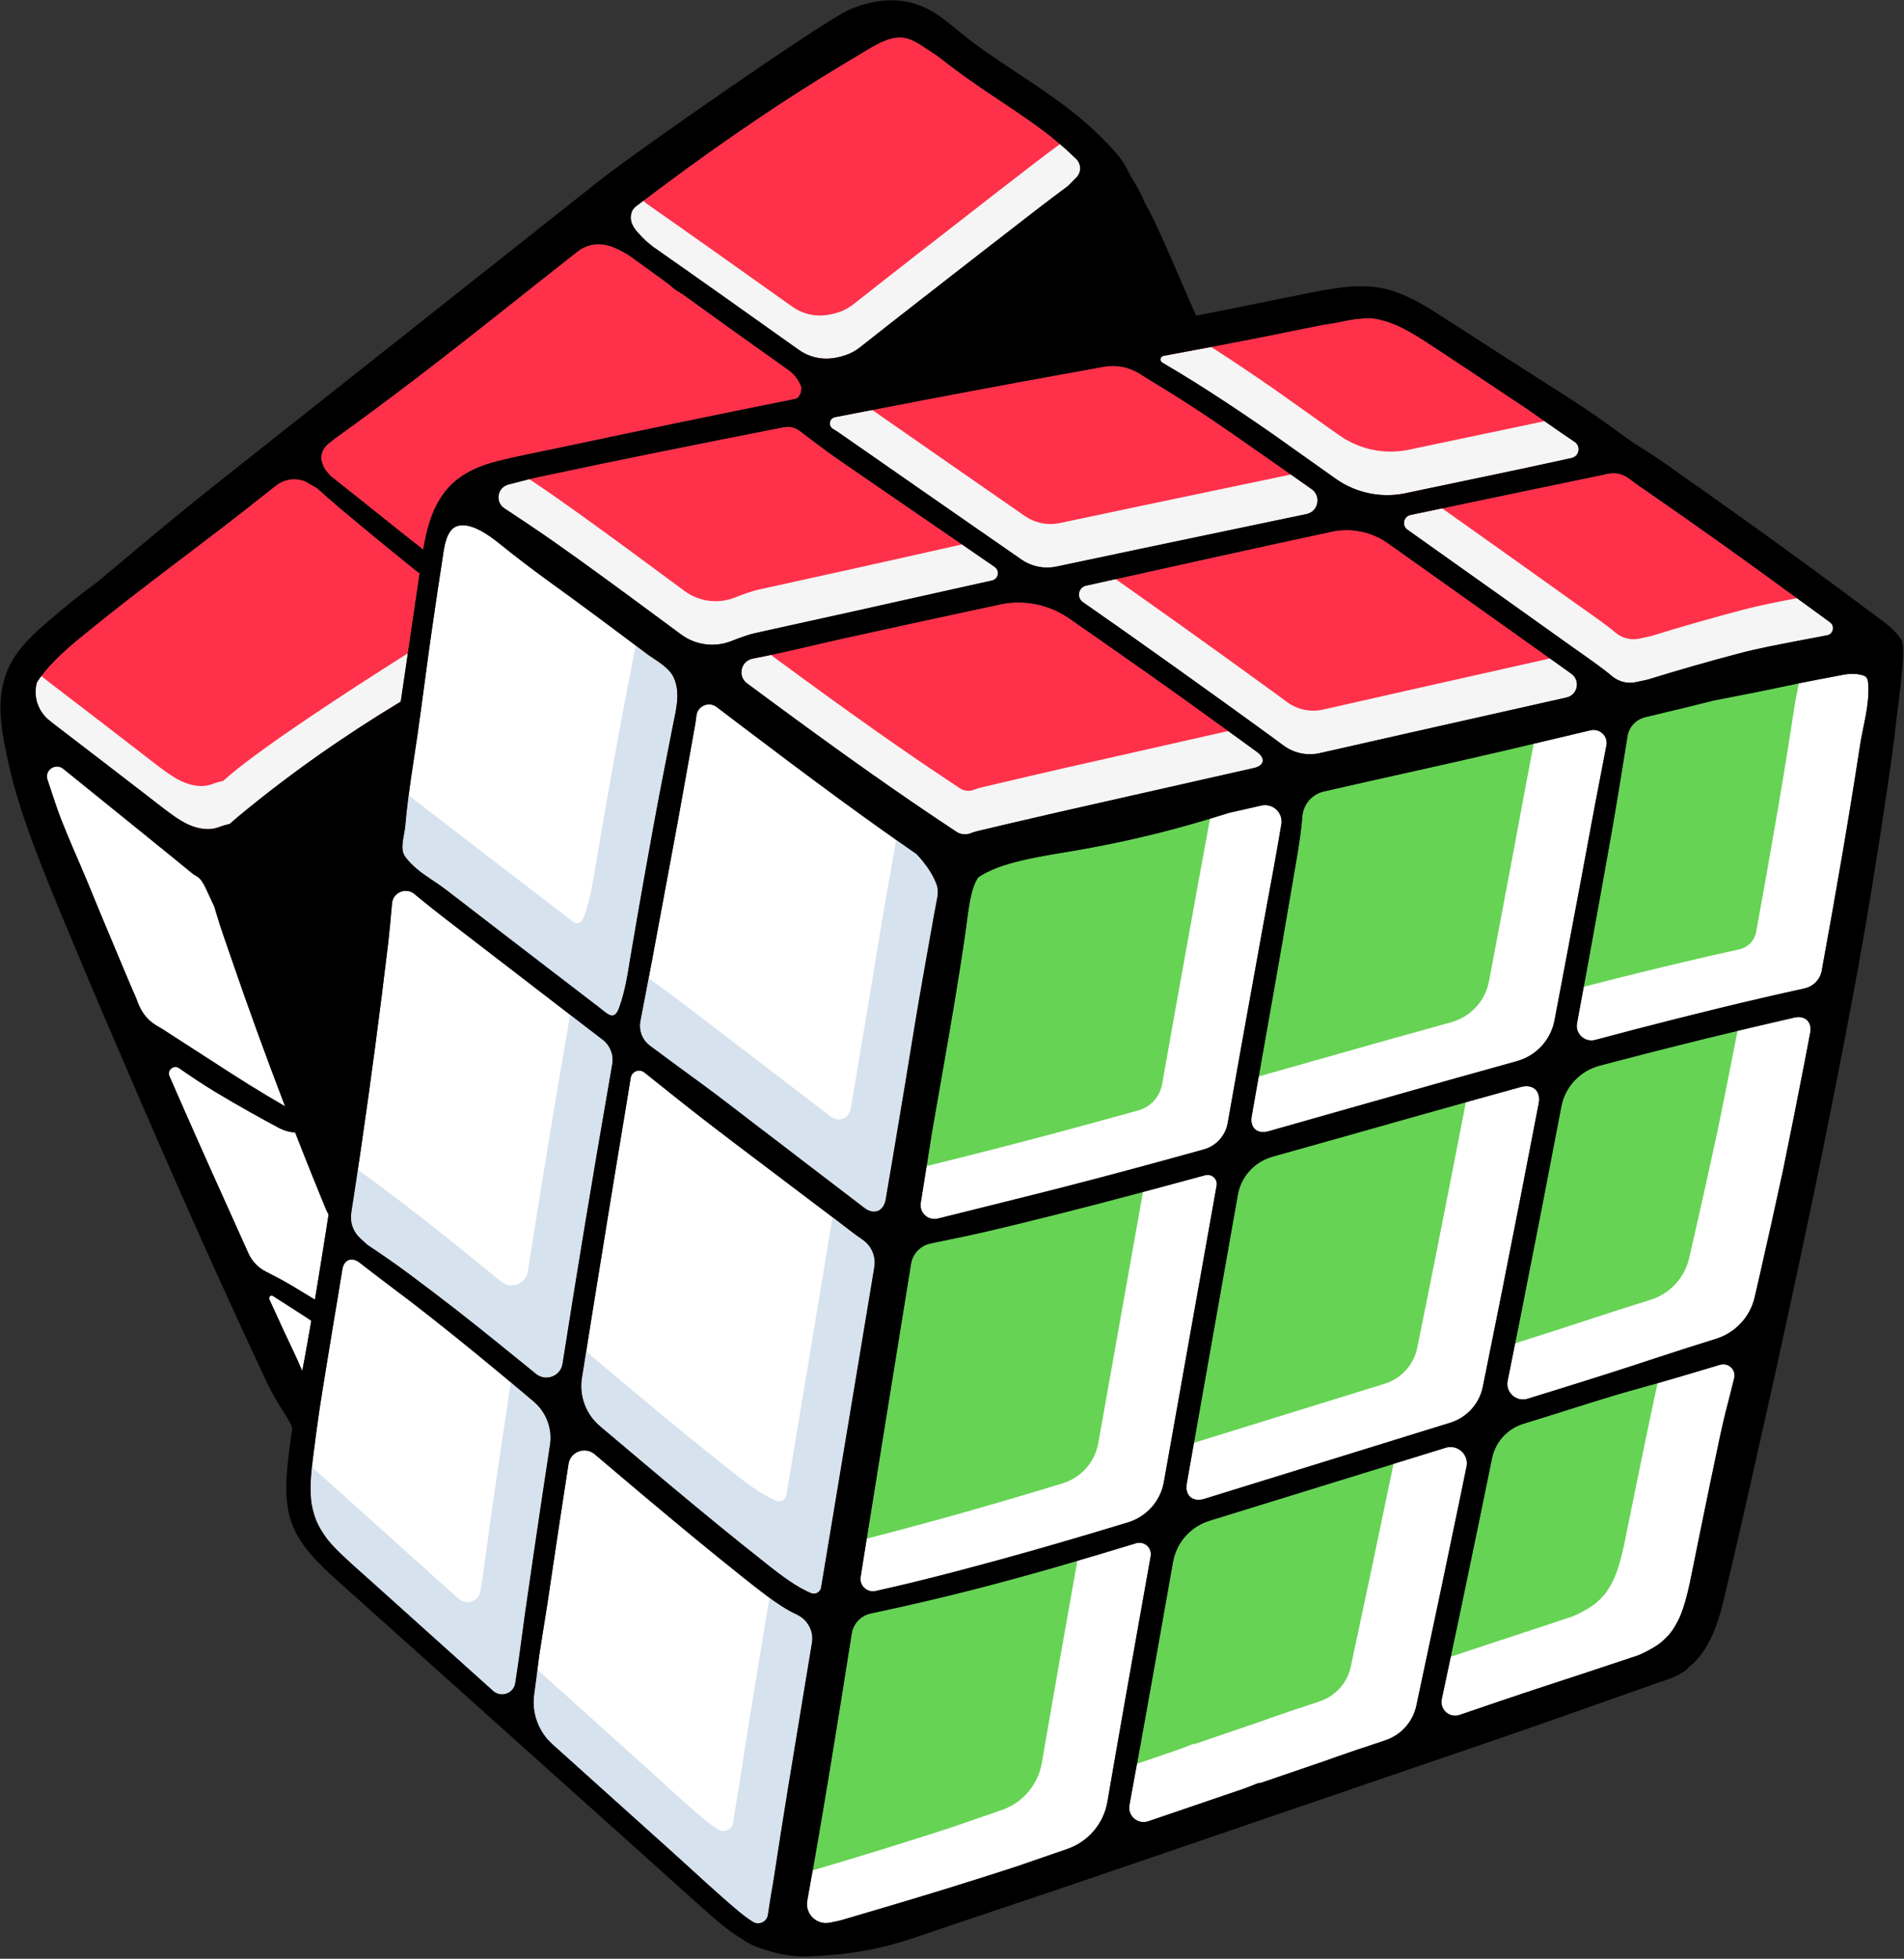<?xml version="1.0" encoding="UTF-8" standalone="no"?>
<!DOCTYPE svg PUBLIC "-//W3C//DTD SVG 1.1//EN" "http://www.w3.org/Graphics/SVG/1.1/DTD/svg11.dtd">
<svg width="663px" height="682px" version="1.1" xmlns="http://www.w3.org/2000/svg" xmlns:xlink="http://www.w3.org/1999/xlink" xml:space="preserve" xmlns:serif="http://www.serif.com/" style="fill-rule:evenodd;clip-rule:evenodd;stroke-linejoin:round;stroke-miterlimit:2;">
    <rect width="100%" height="100%" fill="#333333" stroke="none"/>
    <g transform="matrix(1,0,0,1,-0,0.003)">
        <g transform="matrix(1,0,0,1,-8226.78,-159.932)">
            <g transform="matrix(4.167,0,0,4.167,6426.68,-1042.57)">
                <g>
                    <g transform="matrix(1,0,0,1,505.168,386.791)">
                        <path d="M0,34.725C0.943,34.511 2.109,34.245 2.81,34.075C5.395,33.452 7.961,32.765 10.524,32.065C14.059,31.098 17.574,30.059 21.079,28.993C22.636,28.519 23.794,27.219 24.078,25.623C25.548,17.363 27.017,9.105 28.488,0.845C28.585,0.299 28.077,-0.161 27.54,-0.015C21.665,1.585 15.778,3.142 9.854,4.551C8.246,4.934 6.625,5.267 5.005,5.598C4.86,5.627 4.712,5.659 4.565,5.691C3.726,5.873 3.085,6.548 2.95,7.391C1.788,14.602 0.615,21.812 -0.539,29.025C-0.78,30.534 -1.02,32.042 -1.259,33.552C-1.373,34.277 -0.717,34.886 0,34.724L0,34.725Z" style="fill:rgb(102,211,84);fill-rule:nonzero;"/>
                    </g>
                    <g transform="matrix(1,0,0,1,532.635,379.428)">
                        <path d="M0,34.385C4.646,32.948 9.29,31.507 13.936,30.069C16.137,29.388 18.339,28.706 20.54,28.024C21.931,27.593 22.976,26.442 23.264,25.022C23.792,22.415 24.317,19.807 24.836,17.198C25.887,11.917 26.919,6.633 27.932,1.345C28.131,0.313 27.458,-0.306 26.439,-0.026C23.623,0.747 20.809,1.535 17.999,2.327C13.899,3.483 9.8,4.649 5.696,5.793C4.192,6.211 3.062,7.449 2.791,8.981C1.658,15.389 0.525,21.796 -0.609,28.204C-0.898,29.836 -1.186,31.466 -1.473,33.097C-1.651,34.111 -0.989,34.691 -0.001,34.386L0,34.385Z" style="fill:rgb(102,211,84);fill-rule:nonzero;"/>
                    </g>
                    <g transform="matrix(1,0,0,1,564.105,370.696)">
                        <path d="M0,-8.609C0.542,-11.502 1.067,-14.4 1.632,-17.289C1.798,-18.136 1.957,-18.986 2.121,-19.833C2.271,-20.609 1.566,-21.282 0.793,-21.096C-1.593,-20.528 -3.979,-19.964 -6.368,-19.405C-11.391,-18.231 -16.436,-17.144 -21.465,-15.994L-21.483,-15.99C-22.485,-15.76 -23.216,-14.907 -23.292,-13.886C-23.308,-13.675 -23.327,-13.466 -23.349,-13.255C-23.523,-11.585 -23.842,-9.931 -24.119,-8.275C-24.674,-4.961 -25.259,-1.648 -25.842,1.661C-26.399,4.827 -26.959,7.991 -27.518,11.155C-27.687,12.109 -27.059,12.673 -26.122,12.408C-21.227,11.02 -16.334,9.626 -11.438,8.246C-9.416,7.676 -7.393,7.11 -5.368,6.551C-3.751,6.106 -2.527,4.787 -2.215,3.146C-1.471,-0.771 -0.73,-4.688 0.003,-8.608L0,-8.609Z" style="fill:rgb(102,211,84);fill-rule:nonzero;"/>
                    </g>
                    <g transform="matrix(1,0,0,1,510.353,355.867)">
                        <path d="M0,34.528C0.937,34.297 2.043,34.024 2.722,33.853C5.374,33.184 8.032,32.539 10.679,31.856C14.54,30.861 18.39,29.819 22.231,28.749C23.263,28.462 24.038,27.61 24.224,26.559C24.954,22.445 25.681,18.331 26.431,14.221C26.968,11.27 27.492,8.317 28.046,5.37C28.195,4.579 28.48,2.926 28.709,1.586C28.874,0.621 28.002,-0.199 27.043,0.018C26.159,0.218 25.274,0.418 24.389,0.617C24.38,0.62 24.371,0.623 24.361,0.625C23.275,0.964 22.187,1.291 21.093,1.603C17.576,2.607 13.977,3.377 10.368,3.967C8.905,4.206 7.457,4.463 6.028,4.865C5.343,5.058 4.671,5.299 4.04,5.626C3.817,5.741 3.603,5.869 3.391,6.004C3.078,6.457 2.903,7.03 2.785,7.543C2.56,8.52 2.466,9.531 2.324,10.522C1.753,14.537 1.051,18.54 0.353,22.535C0.078,24.108 -0.197,25.682 -0.472,27.255C-0.787,29.247 -1.103,31.238 -1.421,33.229C-1.551,34.044 -0.804,34.727 0,34.529L0,34.528Z" style="fill:rgb(102,211,84);fill-rule:nonzero;"/>
                    </g>
                    <g transform="matrix(1,0,0,1,575.72,431.934)">
                        <path d="M0,-29.326C-1.865,-28.763 -4.83,-27.878 -6.553,-27.411C-9.455,-26.626 -12.316,-25.665 -15.189,-24.777C-15.602,-24.651 -16.015,-24.523 -16.426,-24.396C-17.767,-23.982 -18.772,-22.874 -19.051,-21.505C-19.446,-19.564 -19.843,-17.623 -20.244,-15.684C-21.229,-10.915 -22.23,-6.149 -23.246,-1.385C-23.431,-0.518 -22.596,0.218 -21.754,-0.07C-20.645,-0.449 -19.535,-0.829 -18.425,-1.208C-15.99,-2.04 -13.538,-2.823 -11.095,-3.634C-9.861,-4.044 -8.628,-4.453 -7.395,-4.863C-7.211,-4.924 -7.027,-4.986 -6.843,-5.047C-6.84,-5.048 -6.836,-5.05 -6.834,-5.051C-6.671,-5.118 -6.795,-5.068 -6.827,-5.054C-6.717,-5.102 -6.606,-5.15 -6.497,-5.202C-6.292,-5.296 -6.09,-5.398 -5.89,-5.507C-5.658,-5.634 -5.431,-5.771 -5.214,-5.921C-5.138,-5.973 -5.063,-6.027 -4.989,-6.083C-4.976,-6.094 -4.961,-6.106 -4.954,-6.111C-4.905,-6.154 -4.852,-6.195 -4.803,-6.239C-4.614,-6.404 -4.436,-6.58 -4.271,-6.768C-4.214,-6.832 -4.16,-6.898 -4.106,-6.965C-4.088,-6.988 -4.062,-7.025 -4.05,-7.041C-4.012,-7.093 -3.976,-7.147 -3.94,-7.2C-3.811,-7.392 -3.693,-7.591 -3.583,-7.795C-3.528,-7.898 -3.476,-8 -3.426,-8.106C-3.398,-8.164 -3.373,-8.223 -3.345,-8.282C-3.341,-8.291 -3.332,-8.308 -3.326,-8.324C-3.15,-8.745 -3.008,-9.18 -2.883,-9.617C-2.607,-10.592 -2.421,-11.591 -2.219,-12.582C-1.981,-13.746 -1.746,-14.91 -1.508,-16.073C-1.035,-18.4 -0.55,-20.725 -0.061,-23.047C0.164,-24.117 0.412,-25.183 0.693,-26.24C0.864,-26.889 1.017,-27.547 1.187,-28.199C1.374,-28.907 0.706,-29.544 0.002,-29.332L0,-29.326Z" style="fill:rgb(102,211,84);fill-rule:nonzero;"/>
                    </g>
                    <g transform="matrix(1,0,0,1,528.145,448.156)">
                        <path d="M0,-29.544C0.125,-30.245 -0.539,-30.831 -1.222,-30.623C-5.667,-29.27 -10.125,-27.955 -14.627,-26.804C-17.227,-26.138 -19.838,-25.518 -22.463,-24.959C-22.767,-24.893 -23.073,-24.827 -23.378,-24.761C-24.211,-24.584 -24.849,-23.92 -24.981,-23.083C-26.16,-15.63 -27.351,-8.178 -28.693,-0.755C-28.89,0.336 -27.931,1.287 -26.838,1.083C-26.407,1.003 -26.028,0.923 -25.824,0.863C-22.85,-0.012 -19.875,-0.89 -16.912,-1.805C-15.014,-2.392 -13.122,-2.994 -11.233,-3.607C-9.817,-4.098 -8.398,-4.588 -6.979,-5.075C-5.215,-5.68 -3.926,-7.194 -3.613,-9.026C-2.678,-14.495 -1.706,-19.958 -0.734,-25.419C-0.489,-26.794 -0.245,-28.168 0,-29.544" style="fill:rgb(102,211,84);fill-rule:nonzero;"/>
                    </g>
                    <g transform="matrix(1,0,0,1,587.893,375.344)">
                        <path d="M0,-30.223C-0.093,-30.301 -0.212,-30.333 -0.329,-30.363C-1.169,-30.581 -1.774,-30.397 -2.623,-30.239C-3.536,-30.071 -4.446,-29.895 -5.356,-29.714C-6.965,-29.392 -8.564,-29.029 -10.176,-28.727C-11.009,-28.57 -11.841,-28.408 -12.672,-28.241C-13.455,-28.044 -14.239,-27.849 -15.023,-27.658C-16.157,-27.382 -17.292,-27.11 -18.426,-26.838C-19.192,-26.654 -19.772,-26.031 -19.901,-25.257C-19.91,-25.198 -19.919,-25.139 -19.929,-25.082C-20.167,-23.597 -20.407,-22.111 -20.649,-20.627C-21.126,-17.689 -21.666,-14.761 -22.19,-11.832C-22.82,-8.309 -23.463,-4.79 -24.117,-1.271C-24.281,-0.392 -23.469,0.358 -22.6,0.126C-21.506,-0.166 -20.411,-0.456 -19.315,-0.741C-14.598,-1.967 -9.865,-3.137 -5.104,-4.18C-4.371,-4.342 -3.804,-4.922 -3.67,-5.657C-3.068,-8.949 -2.485,-12.245 -1.921,-15.543C-1.412,-18.515 -0.928,-21.491 -0.473,-24.473C-0.209,-26.201 0.349,-27.897 0.211,-29.643C0.195,-29.854 0.162,-30.086 0,-30.222L0,-30.223Z" style="fill:rgb(102,211,84);fill-rule:nonzero;"/>
                    </g>
                    <g transform="matrix(1,0,0,1,581.938,405.539)">
                        <path d="M0,-31.937C-5.08,-30.777 -10.138,-29.536 -15.177,-28.21C-15.545,-28.112 -15.914,-28.015 -16.282,-27.917C-17.919,-27.483 -19.162,-26.153 -19.477,-24.496L-19.497,-24.39C-20.61,-18.545 -21.746,-12.705 -22.904,-6.869C-23.254,-5.107 -23.606,-3.346 -23.96,-1.586C-24.154,-0.618 -23.238,0.204 -22.291,-0.088C-21.376,-0.373 -20.459,-0.655 -19.544,-0.939C-16.801,-1.789 -14.065,-2.66 -11.341,-3.565C-9.947,-4.028 -8.063,-4.624 -6.545,-5.097C-4.927,-5.603 -3.702,-6.922 -3.321,-8.566C-3.19,-9.134 -3.058,-9.701 -2.928,-10.269C-2.248,-13.243 -1.588,-16.221 -0.945,-19.203C-0.327,-22.22 0.276,-25.24 0.861,-28.263C1.016,-29.066 1.169,-29.869 1.322,-30.672C1.492,-31.57 0.897,-32.141 0.002,-31.937L0,-31.937Z" style="fill:rgb(102,211,84);fill-rule:nonzero;"/>
                    </g>
                    <g transform="matrix(1,0,0,1,554.54,439.18)">
                        <path d="M0,-28.055C0.208,-29.069 -0.753,-29.933 -1.745,-29.627C-4.428,-28.798 -7.112,-27.97 -9.796,-27.14C-13.687,-25.938 -17.578,-24.734 -21.471,-23.534C-23.061,-23.045 -24.243,-21.711 -24.53,-20.079C-25.723,-13.307 -26.922,-6.534 -28.167,0.229C-28.334,1.132 -27.464,1.878 -26.591,1.58C-26.584,1.577 -26.578,1.576 -26.571,1.573C-23.916,0.669 -21.26,-0.237 -18.607,-1.144C-18.384,-1.227 -18.162,-1.311 -17.939,-1.395C-17.755,-1.464 -17.564,-1.561 -17.373,-1.608C-17.312,-1.623 -17.247,-1.628 -17.184,-1.631C-15.408,-2.238 -13.632,-2.845 -11.856,-3.452C-11.772,-3.481 -11.688,-3.509 -11.605,-3.538C-11.355,-3.628 -11.107,-3.718 -10.858,-3.808C-9.741,-4.205 -8.617,-4.578 -7.49,-4.946L-6.756,-5.196C-5.454,-5.642 -4.482,-6.735 -4.195,-8.075L-4.191,-8.096C-2.963,-13.83 -1.753,-19.566 -0.565,-25.307C-0.376,-26.224 -0.189,-27.14 -0.001,-28.058L0,-28.055Z" style="fill:rgb(102,211,84);fill-rule:nonzero;"/>
                    </g>
                    <g transform="matrix(1,0,0,1,533.656,420.676)">
                        <path d="M0,-33.044C-1.314,-25.664 -2.626,-18.286 -3.941,-10.908C-4.063,-10.217 -4.186,-9.527 -4.309,-8.836C-4.342,-8.645 -4.376,-8.453 -4.411,-8.263C-4.694,-6.67 -5.853,-5.368 -7.408,-4.893C-8.009,-4.71 -8.609,-4.529 -9.21,-4.349C-9.896,-4.141 -10.585,-3.935 -11.274,-3.732C-13.499,-3.076 -15.727,-2.435 -17.964,-1.821C-20.529,-1.121 -23.096,-0.434 -25.679,0.189C-26.378,0.359 -27.546,0.626 -28.488,0.839C-29.205,1.003 -29.862,0.392 -29.747,-0.332C-29.68,-0.762 -29.611,-1.191 -29.544,-1.621C-29.442,-2.26 -29.342,-2.897 -29.239,-3.538C-27.301,-4.029 -25.369,-4.549 -23.442,-5.076C-19.907,-6.044 -16.391,-7.082 -12.886,-8.148C-11.329,-8.621 -10.171,-9.923 -9.888,-11.517C-8.644,-18.511 -7.4,-25.504 -6.155,-32.499C-5.486,-32.677 -4.816,-32.855 -4.147,-33.036C-3.082,-33.321 -2.016,-33.61 -0.952,-33.9C-0.414,-34.047 0.092,-33.586 -0.003,-33.041L0,-33.044Z" style="fill:white;fill-rule:nonzero;"/>
                    </g>
                    <g transform="matrix(1,0,0,1,560.567,412.47)">
                        <path d="M0,-31.697C-1.013,-26.409 -2.047,-21.125 -3.096,-15.844C-3.418,-14.229 -3.742,-12.612 -4.068,-10.998L-4.069,-10.998C-4.209,-10.295 -4.351,-9.593 -4.494,-8.89C-4.552,-8.601 -4.611,-8.31 -4.67,-8.02C-4.956,-6.598 -6.003,-5.449 -7.393,-5.016C-8.12,-4.792 -8.845,-4.567 -9.571,-4.343C-10.279,-4.124 -10.987,-3.905 -11.694,-3.684C-12.461,-3.448 -13.231,-3.21 -13.997,-2.971C-18.642,-1.532 -23.287,-0.093 -27.933,1.344C-28.919,1.651 -29.583,1.07 -29.403,0.057C-29.327,-0.384 -29.248,-0.825 -29.17,-1.264C-29.049,-1.956 -28.927,-2.646 -28.804,-3.337C-25.695,-4.3 -22.585,-5.263 -19.473,-6.226C-17.272,-6.908 -15.069,-7.59 -12.869,-8.271C-11.479,-8.703 -10.433,-9.853 -10.145,-11.275C-9.617,-13.882 -9.091,-16.488 -8.573,-19.099C-7.731,-23.329 -6.901,-27.558 -6.085,-31.793C-5.399,-31.988 -4.711,-32.177 -4.025,-32.368C-3.182,-32.603 -2.336,-32.836 -1.493,-33.068C-0.473,-33.348 0.197,-32.729 0,-31.696L0,-31.697Z" style="fill:white;fill-rule:nonzero;"/>
                    </g>
                    <g transform="matrix(1,0,0,1,566.228,381.92)">
                        <path d="M0,-31.056C-0.165,-30.207 -0.325,-29.358 -0.489,-28.511C-1.053,-25.621 -1.579,-22.724 -2.12,-19.831C-2.71,-16.677 -3.304,-13.521 -3.904,-10.369C-4.048,-9.603 -4.192,-8.84 -4.338,-8.077C-4.344,-8.05 -4.351,-8.022 -4.356,-7.996C-4.692,-6.392 -5.9,-5.11 -7.491,-4.673C-8.07,-4.513 -8.65,-4.351 -9.229,-4.19L-9.231,-4.19C-9.917,-3.999 -10.602,-3.81 -11.287,-3.616C-12.044,-3.406 -12.804,-3.192 -13.561,-2.979C-18.458,-1.598 -23.35,-0.205 -28.245,1.182C-29.182,1.449 -29.809,0.884 -29.642,-0.071C-29.584,-0.396 -29.526,-0.72 -29.47,-1.046C-29.331,-1.83 -29.193,-2.615 -29.055,-3.399C-25.717,-4.347 -22.377,-5.293 -19.038,-6.235C-17.017,-6.805 -14.993,-7.369 -12.968,-7.929C-11.351,-8.375 -10.127,-9.694 -9.815,-11.335C-9.071,-15.25 -8.331,-19.169 -7.598,-23.088C-7.093,-25.791 -6.6,-28.497 -6.076,-31.197C-5.474,-31.339 -4.872,-31.479 -4.271,-31.621C-3.29,-31.854 -2.309,-32.086 -1.328,-32.32C-0.553,-32.505 0.15,-31.835 0.002,-31.059L0,-31.056Z" style="fill:white;fill-rule:nonzero;"/>
                    </g>
                    <g transform="matrix(1,0,0,1,539.062,388.808)">
                        <path d="M0,-31.354C-0.229,-30.013 -0.516,-28.362 -0.664,-27.57C-1.216,-24.623 -1.74,-21.668 -2.277,-18.719C-2.824,-15.721 -3.36,-12.719 -3.894,-9.719C-4.032,-8.937 -4.171,-8.155 -4.309,-7.373C-4.368,-7.043 -4.426,-6.713 -4.485,-6.382C-4.67,-5.331 -5.445,-4.479 -6.478,-4.192C-7.368,-3.944 -8.258,-3.697 -9.149,-3.453C-9.817,-3.269 -10.486,-3.086 -11.156,-2.905C-13.444,-2.284 -15.735,-1.675 -18.029,-1.085C-20.676,-0.402 -23.334,0.243 -25.986,0.912C-26.665,1.083 -27.772,1.357 -28.708,1.588C-29.513,1.786 -30.259,1.103 -30.129,0.288C-30.08,-0.013 -30.033,-0.314 -29.985,-0.614C-29.869,-1.341 -29.753,-2.068 -29.639,-2.798C-27.595,-3.308 -25.549,-3.813 -23.506,-4.34C-19.644,-5.334 -15.796,-6.377 -11.953,-7.447C-10.92,-7.734 -10.148,-8.587 -9.96,-9.637C-9.231,-13.751 -8.503,-17.864 -7.755,-21.974C-7.218,-24.924 -6.694,-27.878 -6.142,-30.824C-6.093,-31.079 -6.03,-31.426 -5.959,-31.822C-5.422,-31.984 -4.884,-32.149 -4.348,-32.317L-4.32,-32.322C-4.244,-32.34 -4.167,-32.357 -4.091,-32.374C-3.281,-32.557 -2.474,-32.74 -1.666,-32.923C-0.708,-33.14 0.165,-32.32 0,-31.354" style="fill:white;fill-rule:nonzero;"/>
                    </g>
                    <g transform="matrix(1,0,0,1,576.903,430.813)">
                        <path d="M0,-27.063C-0.171,-26.411 -0.323,-25.752 -0.496,-25.102C-0.775,-24.046 -1.024,-22.98 -1.249,-21.91C-1.737,-19.587 -2.222,-17.261 -2.697,-14.936C-2.933,-13.773 -3.168,-12.609 -3.406,-11.445C-3.607,-10.454 -3.792,-9.454 -4.069,-8.48C-4.194,-8.042 -4.335,-7.606 -4.511,-7.186C-4.519,-7.171 -4.526,-7.154 -4.53,-7.145C-4.558,-7.087 -4.584,-7.029 -4.612,-6.97C-4.662,-6.866 -4.714,-6.762 -4.769,-6.659C-4.876,-6.455 -4.994,-6.258 -5.124,-6.065C-5.159,-6.012 -5.195,-5.959 -5.233,-5.908C-5.245,-5.891 -5.273,-5.855 -5.29,-5.832C-5.344,-5.765 -5.397,-5.699 -5.455,-5.635C-5.62,-5.448 -5.797,-5.27 -5.987,-5.108C-6.037,-5.064 -6.089,-5.022 -6.139,-4.98C-6.147,-4.974 -6.16,-4.962 -6.173,-4.952C-6.249,-4.897 -6.322,-4.841 -6.399,-4.79C-6.617,-4.639 -6.842,-4.503 -7.076,-4.377C-7.273,-4.269 -7.475,-4.166 -7.681,-4.07C-7.779,-4.026 -7.88,-3.981 -7.978,-3.936L-7.979,-3.936C-7.987,-3.932 -7.994,-3.929 -8,-3.927C-8.004,-3.926 -8.008,-3.926 -8.01,-3.923C-8.011,-3.923 -8.015,-3.923 -8.018,-3.922C-8.022,-3.92 -8.023,-3.918 -8.027,-3.916C-8.211,-3.855 -8.396,-3.795 -8.579,-3.734C-9.813,-3.324 -11.044,-2.915 -12.279,-2.506C-14.721,-1.694 -17.174,-0.911 -19.608,-0.08C-20.719,0.299 -21.829,0.679 -22.937,1.058C-23.78,1.345 -24.614,0.608 -24.429,-0.257C-24.177,-1.442 -23.924,-2.625 -23.673,-3.811C-21.703,-4.47 -19.726,-5.105 -17.754,-5.763C-16.522,-6.172 -15.289,-6.582 -14.055,-6.99C-13.871,-7.051 -13.688,-7.111 -13.503,-7.173C-13.501,-7.174 -13.497,-7.177 -13.493,-7.178C-13.492,-7.178 -13.489,-7.179 -13.488,-7.179C-13.486,-7.181 -13.482,-7.181 -13.478,-7.183C-13.47,-7.187 -13.464,-7.191 -13.456,-7.193C-13.356,-7.237 -13.255,-7.282 -13.157,-7.326C-12.952,-7.421 -12.749,-7.524 -12.551,-7.633C-12.319,-7.758 -12.094,-7.896 -11.875,-8.046C-11.799,-8.098 -11.723,-8.153 -11.65,-8.208C-11.635,-8.22 -11.622,-8.231 -11.614,-8.236C-11.564,-8.277 -11.512,-8.32 -11.463,-8.364C-11.275,-8.528 -11.095,-8.704 -10.93,-8.891C-10.873,-8.956 -10.819,-9.022 -10.766,-9.088C-10.748,-9.111 -10.721,-9.147 -10.708,-9.164C-10.672,-9.216 -10.636,-9.268 -10.599,-9.322C-10.471,-9.514 -10.353,-9.713 -10.244,-9.915C-10.189,-10.018 -10.137,-10.121 -10.087,-10.226C-10.059,-10.285 -10.034,-10.344 -10.006,-10.401C-10.002,-10.41 -9.994,-10.428 -9.988,-10.442C-9.813,-10.862 -9.669,-11.299 -9.544,-11.736C-9.27,-12.711 -9.082,-13.71 -8.881,-14.702C-8.644,-15.865 -8.409,-17.029 -8.172,-18.193C-7.7,-20.519 -7.214,-22.843 -6.724,-25.166C-6.62,-25.665 -6.51,-26.162 -6.392,-26.656C-4.718,-27.134 -2.624,-27.761 -1.186,-28.195C-0.482,-28.408 0.185,-27.772 0,-27.063" style="fill:white;fill-rule:nonzero;"/>
                    </g>
                    <g transform="matrix(1,0,0,1,528.143,448.156)">
                        <path d="M0,-29.544C-0.245,-28.167 -0.488,-26.793 -0.733,-25.419C-1.559,-20.778 -2.383,-16.14 -3.187,-11.495C-3.331,-10.673 -3.473,-9.849 -3.614,-9.025C-3.927,-7.196 -5.217,-5.68 -6.979,-5.075C-8.399,-4.588 -9.815,-4.098 -11.233,-3.608C-13.123,-2.995 -15.015,-2.391 -16.913,-1.805C-19.875,-0.89 -22.849,-0.012 -25.826,0.864C-26.028,0.923 -26.408,1.003 -26.838,1.083C-27.934,1.287 -28.893,0.337 -28.696,-0.754C-28.543,-1.601 -28.391,-2.448 -28.243,-3.295C-26.29,-3.874 -24.34,-4.459 -22.392,-5.06C-20.494,-5.647 -18.601,-6.25 -16.712,-6.862C-15.295,-7.353 -13.877,-7.843 -12.457,-8.33C-10.693,-8.935 -9.405,-10.451 -9.092,-12.281C-8.156,-17.747 -7.184,-23.211 -6.212,-28.674C-6.184,-28.834 -6.155,-28.994 -6.127,-29.154C-5.438,-29.358 -4.75,-29.561 -4.061,-29.766C-3.115,-30.051 -2.17,-30.336 -1.225,-30.623C-0.54,-30.831 0.123,-30.244 -0.003,-29.544L0,-29.544Z" style="fill:white;fill-rule:nonzero;"/>
                    </g>
                    <g transform="matrix(1,0,0,1,587.42,369.594)">
                        <path d="M0,-18.724C-0.456,-15.743 -0.94,-12.767 -1.448,-9.795C-2.012,-6.496 -2.595,-3.2 -3.199,0.093C-3.333,0.829 -3.898,1.409 -4.633,1.569C-6.35,1.947 -8.064,2.338 -9.776,2.746C-12.808,3.465 -15.829,4.225 -18.843,5.01C-19.94,5.295 -21.033,5.585 -22.127,5.875C-22.996,6.107 -23.808,5.358 -23.644,4.479C-23.603,4.255 -23.56,4.032 -23.52,3.806C-23.372,3.017 -23.228,2.224 -23.081,1.435C-18.774,0.325 -14.454,-0.733 -10.108,-1.686C-9.375,-1.846 -8.808,-2.426 -8.674,-3.162C-8.073,-6.453 -7.49,-9.751 -6.923,-13.05C-6.414,-16.02 -5.93,-18.998 -5.476,-21.979C-5.377,-22.629 -5.237,-23.273 -5.107,-23.917C-5.032,-23.932 -4.958,-23.948 -4.883,-23.963C-3.973,-24.145 -3.063,-24.32 -2.15,-24.488C-1.301,-24.646 -0.696,-24.831 0.144,-24.614C0.261,-24.583 0.38,-24.548 0.471,-24.472C0.634,-24.337 0.667,-24.105 0.683,-23.893C0.821,-22.147 0.262,-20.452 -0.002,-18.723L0,-18.724Z" style="fill:white;fill-rule:nonzero;"/>
                    </g>
                    <g transform="matrix(1,0,0,1,583.258,404.276)">
                        <path d="M0,-29.41C-0.152,-28.607 -0.305,-27.804 -0.459,-27.002C-1.045,-23.978 -1.646,-20.958 -2.264,-17.942C-2.906,-14.959 -3.569,-11.98 -4.248,-9.007C-4.378,-8.44 -4.509,-7.87 -4.642,-7.304C-5.023,-5.661 -6.249,-4.34 -7.864,-3.835C-9.209,-3.416 -10.84,-2.899 -12.164,-2.465C-12.336,-2.408 -12.501,-2.355 -12.662,-2.301C-15.385,-1.399 -18.122,-0.526 -20.865,0.324C-21.779,0.608 -22.695,0.891 -23.611,1.175C-24.557,1.469 -25.475,0.645 -25.281,-0.323C-25.213,-0.67 -25.142,-1.015 -25.072,-1.362C-24.93,-2.061 -24.79,-2.759 -24.654,-3.458L-24.652,-3.458C-22.476,-4.139 -20.306,-4.838 -18.138,-5.556C-16.744,-6.019 -14.86,-6.617 -13.344,-7.09C-11.726,-7.594 -10.502,-8.915 -10.119,-10.558C-9.988,-11.125 -9.858,-11.695 -9.726,-12.262C-9.045,-15.235 -8.386,-18.214 -7.742,-21.197C-7.173,-23.983 -6.612,-26.77 -6.072,-29.562C-4.491,-29.941 -2.905,-30.312 -1.319,-30.673C-0.424,-30.879 0.171,-30.308 0.001,-29.41L0,-29.41Z" style="fill:white;fill-rule:nonzero;"/>
                    </g>
                    <g transform="matrix(1,0,0,1,554.537,439.172)">
                        <path d="M0,-28.054C-0.187,-27.136 -0.375,-26.221 -0.564,-25.303C-1.52,-20.68 -2.491,-16.06 -3.475,-11.442C-3.712,-10.324 -3.951,-9.209 -4.191,-8.092L-4.195,-8.071C-4.482,-6.73 -5.454,-5.638 -6.756,-5.192L-7.491,-4.943C-8.618,-4.573 -9.743,-4.202 -10.859,-3.805C-11.108,-3.716 -11.356,-3.626 -11.606,-3.537C-11.69,-3.509 -11.775,-3.478 -11.858,-3.449C-13.635,-2.842 -15.41,-2.235 -17.186,-1.629C-17.249,-1.628 -17.312,-1.621 -17.375,-1.607C-17.564,-1.561 -17.755,-1.463 -17.939,-1.393C-18.163,-1.309 -18.384,-1.225 -18.606,-1.142C-21.262,-0.237 -23.916,0.672 -26.572,1.576C-26.578,1.578 -26.586,1.58 -26.591,1.582C-27.464,1.879 -28.333,1.132 -28.167,0.23C-27.955,-0.92 -27.745,-2.069 -27.536,-3.219C-26.385,-3.612 -25.235,-4.005 -24.083,-4.397C-23.859,-4.481 -23.638,-4.565 -23.416,-4.648C-23.232,-4.716 -23.04,-4.816 -22.85,-4.861C-22.788,-4.876 -22.725,-4.883 -22.661,-4.884C-20.886,-5.491 -19.109,-6.097 -17.334,-6.704C-17.25,-6.732 -17.166,-6.762 -17.082,-6.792C-16.832,-6.881 -16.585,-6.97 -16.335,-7.06C-15.219,-7.457 -14.093,-7.828 -12.966,-8.198L-12.233,-8.447C-10.93,-8.893 -9.957,-9.985 -9.67,-11.326L-9.666,-11.347C-8.457,-16.987 -7.266,-22.632 -6.097,-28.28C-5.389,-28.499 -4.68,-28.718 -3.972,-28.937C-3.23,-29.168 -2.486,-29.396 -1.745,-29.626C-0.752,-29.933 0.208,-29.069 -0.001,-28.054L0,-28.054Z" style="fill:white;fill-rule:nonzero;"/>
                    </g>
                    <g transform="matrix(1,0,0,1,501.765,331.724)">
                        <path d="M0,-8.295C-0.468,-8.204 -0.586,-7.599 -0.196,-7.335C-0.105,-7.273 0.139,-7.132 0.23,-7.068L2.741,-5.322L7.041,-2.331C9.881,-0.355 12.72,1.623 15.567,3.589L15.58,3.599C16.434,4.188 17.493,4.402 18.509,4.187C21.755,3.5 29.171,1.934 33.294,1.077C35.329,0.655 37.362,0.23 39.396,-0.197C40.39,-0.405 40.659,-1.691 39.834,-2.28C39.827,-2.285 39.819,-2.291 39.812,-2.296C39.142,-2.775 33.085,-7.021 31.727,-7.936C30.371,-8.85 29,-9.744 27.607,-10.603C26.917,-11.028 26.221,-11.442 25.536,-11.875L25.45,-11.93C24.567,-12.489 23.504,-12.697 22.474,-12.51C20.121,-12.083 17.767,-11.659 15.417,-11.226C10.274,-10.277 5.136,-9.294 0.002,-8.295L0,-8.295Z" style="fill:rgb(255,49,74);fill-rule:nonzero;"/>
                    </g>
                    <g transform="matrix(1,0,0,1,529.119,326.49)">
                        <path d="M0,-7.613L0.008,-7.609C1.81,-6.558 3.575,-5.445 5.315,-4.298C6.193,-3.72 7.064,-3.132 7.931,-2.54C8.365,-2.244 8.798,-1.945 9.228,-1.643C9.45,-1.489 13.026,1.053 13.565,1.434C13.817,1.613 14.138,1.841 14.487,2.088C16.178,3.287 18.297,3.727 20.329,3.299C20.861,3.187 21.394,3.075 21.926,2.963C24.601,2.399 27.276,1.836 29.953,1.277C31.363,0.982 32.775,0.66 34.191,0.36C34.835,0.224 35.005,-0.618 34.461,-0.986C34.454,-0.99 34.449,-0.994 34.442,-0.998C34.147,-1.196 33.639,-1.535 33.347,-1.739C32.382,-2.416 31.415,-3.093 30.448,-3.766C29.828,-4.178 29.209,-4.591 28.589,-5.002C26.416,-6.444 24.255,-7.906 22.068,-9.327C21.561,-9.656 21.049,-9.978 20.517,-10.267C20.253,-10.411 19.985,-10.548 19.713,-10.674C19.648,-10.704 19.584,-10.733 19.518,-10.762C19.498,-10.772 19.482,-10.778 19.469,-10.784C19.299,-10.854 19.126,-10.918 18.951,-10.978C18.779,-11.038 18.602,-11.089 18.425,-11.136L18.124,-11.213C17.78,-11.303 17.421,-11.34 17.066,-11.324C15.519,-11.256 14.862,-10.946 13.664,-10.813C13.275,-10.749 8.737,-9.826 8.068,-9.694C5.415,-9.167 2.759,-8.668 0.099,-8.178C-0.181,-8.126 -0.247,-7.757 0,-7.613" style="fill:rgb(255,49,74);fill-rule:nonzero;"/>
                    </g>
                    <g transform="matrix(1,0,0,1,549.859,342.146)">
                        <path d="M0,-10.541C-0.587,-10.418 -0.746,-9.658 -0.257,-9.312C2.39,-7.434 5.036,-5.557 7.681,-3.675C9.629,-2.289 11.577,-0.9 13.523,0.488C14.429,1.135 15.35,1.766 16.235,2.441C16.438,2.597 16.64,2.757 16.834,2.923C17.385,3.392 18.122,3.58 18.831,3.428C19.15,3.36 19.469,3.291 19.788,3.223C22.366,2.427 24.958,1.682 27.567,0.998C29.149,0.583 30.772,0.29 32.377,-0.025C33.181,-0.183 33.986,-0.336 34.792,-0.484L34.804,-0.487C35.329,-0.583 35.486,-1.256 35.056,-1.571C32.969,-3.099 28.511,-6.354 25.964,-8.164C24.25,-9.383 22.529,-10.593 20.801,-11.795C20.352,-12.107 19.903,-12.419 19.453,-12.73C19.245,-12.874 19.035,-13.013 18.83,-13.161C18.523,-13.399 18.456,-13.45 18.627,-13.314C18.594,-13.339 18.559,-13.365 18.525,-13.39C18.422,-13.464 18.322,-13.541 18.22,-13.617C18.217,-13.618 18.214,-13.621 18.212,-13.622C17.714,-13.99 17.082,-14.121 16.477,-13.986C16.243,-13.934 16.007,-13.884 15.771,-13.834C10.517,-12.746 5.265,-11.649 0.014,-10.546L-0.002,-10.543L0,-10.541Z" style="fill:rgb(255,49,74);fill-rule:nonzero;"/>
                    </g>
                    <g transform="matrix(1,0,0,1,542.272,332.884)">
                        <path d="M0,18.616C2.45,18.062 4.901,17.507 7.351,16.954C10.837,16.165 17.17,14.743 20.622,13.968C21.556,13.759 21.806,12.55 21.032,11.99C20.793,11.817 20.58,11.665 20.43,11.557C19.025,10.553 17.619,9.55 16.213,8.55C13.388,6.538 10.561,4.529 7.733,2.522C7.053,2.039 6.374,1.557 5.693,1.076C4.336,0.115 2.635,-0.236 1.008,0.114C-2.04,0.769 -5.085,1.433 -8.129,2.103C-11.926,2.939 -15.722,3.784 -19.519,4.623C-20.174,4.767 -20.341,5.615 -19.793,5.997C-18.676,6.774 -17.561,7.555 -16.449,8.339C-13.653,10.311 -10.867,12.3 -8.092,14.298C-6.691,15.306 -5.293,16.319 -3.898,17.335C-3.666,17.503 -3.345,17.741 -3.018,17.982C-2.154,18.621 -1.051,18.852 0,18.615L0,18.616Z" style="fill:rgb(255,49,74);fill-rule:nonzero;"/>
                    </g>
                    <g transform="matrix(1,0,0,1,515.107,330.926)">
                        <path d="M0,5.023C0,5.023 -0.008,5.018 -0.012,5.015C-2.817,3.076 -5.633,1.149 -8.444,-0.782C-9.843,-1.744 -11.242,-2.704 -12.64,-3.666C-13.35,-4.153 -14.046,-4.648 -14.733,-5.167C-15.076,-5.427 -15.419,-5.686 -15.762,-5.946C-15.94,-6.081 -16.117,-6.215 -16.296,-6.349L-16.302,-6.354C-16.678,-6.636 -17.155,-6.745 -17.616,-6.654C-17.719,-6.634 -17.822,-6.614 -17.925,-6.594C-24.613,-5.284 -31.29,-3.945 -37.956,-2.526C-38.621,-2.384 -39.674,-2.116 -40.647,-1.856C-41.567,-1.611 -41.764,-0.399 -40.97,0.124L-40.95,0.137C-40.248,0.6 -39.548,1.065 -38.85,1.535C-37.452,2.474 -36.078,3.443 -34.711,4.427C-31.976,6.395 -29.269,8.398 -26.561,10.4C-26.441,10.49 -26.321,10.578 -26.201,10.667C-24.989,11.564 -23.4,11.768 -21.996,11.214C-21.278,10.93 -20.541,10.669 -20.055,10.561C-17.385,9.97 -14.715,9.384 -12.045,8.793C-8.105,7.922 -4.168,7.024 -0.225,6.156C0.315,6.037 0.455,5.337 0,5.022L0,5.023Z" style="fill:rgb(255,49,74);fill-rule:nonzero;"/>
                    </g>
                    <g transform="matrix(1,0,0,1,515.545,357.917)">
                        <path d="M0,-18.84C-3.581,-18.069 -9.392,-16.815 -12.846,-16.051C-15.435,-15.477 -18.018,-14.818 -20.625,-14.322L-20.649,-14.318C-21.645,-14.129 -21.939,-12.852 -21.126,-12.249C-20.378,-11.696 -19.629,-11.142 -18.88,-10.588C-16.17,-8.591 -13.445,-6.613 -10.693,-4.672C-8.361,-3.029 -6.007,-1.415 -3.625,0.155C-3.277,0.385 -2.839,0.43 -2.45,0.278L-2.439,0.274C-2.237,0.195 -2.03,0.13 -1.819,0.081C-0.841,-0.15 0.136,-0.381 1.113,-0.61C2.329,-0.897 3.546,-1.18 4.764,-1.455C9.639,-2.557 14.514,-3.658 19.389,-4.762C19.997,-4.899 20.606,-5.036 21.214,-5.174C22.097,-5.374 22.223,-5.974 21.494,-6.509C21.098,-6.799 20.701,-7.088 20.304,-7.378C18.934,-8.375 17.56,-9.369 16.185,-10.359C13.445,-12.328 10.687,-14.27 7.918,-16.198C7.203,-16.695 6.489,-17.191 5.773,-17.686C4.092,-18.851 2.003,-19.27 0.002,-18.839L0,-18.84Z" style="fill:rgb(255,49,74);fill-rule:nonzero;"/>
                    </g>
                    <g transform="matrix(1,0,0,1,486,301.309)">
                        <path d="M0,7.431C0.156,7.558 0.409,7.763 0.565,7.889C4.638,10.741 8.692,13.615 12.74,16.501C13.562,17.086 14.578,17.337 15.579,17.2L15.602,17.197C15.963,17.146 16.318,17.06 16.664,16.942C17.11,16.793 17.521,16.554 17.89,16.262C21.143,13.685 24.43,11.148 27.703,8.594C29.429,7.247 31.161,5.906 32.897,4.571C33.662,3.982 34.437,3.403 35.214,2.826C35.447,2.584 35.691,2.35 35.927,2.111C35.93,2.109 35.933,2.106 35.935,2.103C36.355,1.676 36.36,0.991 35.935,0.569C35.232,-0.13 34.481,-0.783 33.701,-1.4C32.229,-2.563 30.543,-3.655 28.945,-4.729C28.15,-5.263 27.36,-5.799 26.582,-6.358C25.793,-6.925 24.907,-7.613 24.249,-8.116C24.062,-8.236 23.879,-8.358 23.692,-8.478C23.12,-8.844 22.541,-9.29 21.887,-9.499C20.614,-9.906 19.324,-9.077 18.272,-8.455C17.076,-7.751 15.889,-7.029 14.707,-6.301C12.327,-4.833 9.994,-3.294 7.693,-1.709C4.785,0.293 1.942,2.378 -0.864,4.508C-1.057,4.655 -1.194,4.861 -1.256,5.094L-1.256,5.098C-1.411,5.692 -1.139,6.204 -0.754,6.645C-0.517,6.919 -0.261,7.179 0.002,7.43L0,7.431Z" style="fill:rgb(255,49,74);fill-rule:nonzero;"/>
                    </g>
                    <g transform="matrix(1,0,0,1,459.17,315.649)">
                        <path d="M0,12.192C0.127,12.338 0.327,12.569 0.454,12.716C3.039,14.752 5.593,16.826 8.18,18.857C8.521,16.857 9.075,14.857 10.535,13.426C11.598,12.384 13.009,11.811 14.434,11.455C16.029,11.056 17.65,10.751 19.258,10.411C25.909,9.003 32.564,7.607 39.23,6.278C39.345,6.256 39.451,6.201 39.536,6.121L39.539,6.118C39.603,6.006 39.664,5.899 39.728,5.787C39.756,5.651 39.772,5.545 39.776,5.447C39.779,5.378 39.776,5.31 39.774,5.242C39.68,5 39.558,4.771 39.409,4.555C39.224,4.285 38.994,4.052 38.727,3.862C38.264,3.533 37.802,3.205 37.34,2.875C34.864,1.114 32.391,-0.652 29.933,-2.435C29.801,-2.519 29.587,-2.655 29.454,-2.738L29.453,-2.738C29.222,-2.866 29.039,-3.034 28.843,-3.208C28.775,-3.262 28.662,-3.352 28.594,-3.406C27.779,-3.997 26.964,-4.59 26.149,-5.18C25.885,-5.373 25.618,-5.562 25.353,-5.751C24.754,-6.114 24.129,-6.456 23.439,-6.598C23.195,-6.649 22.946,-6.665 22.696,-6.656C22.101,-6.633 21.53,-6.406 21.061,-6.038C21.06,-6.037 21.057,-6.036 21.056,-6.034C16.594,-2.534 12.185,1.034 7.675,4.475C5.45,6.173 3.207,7.846 0.935,9.481C0.874,9.525 0.812,9.569 0.751,9.613C0.59,9.741 0.429,9.869 0.268,9.999C-0.055,10.257 -0.286,10.626 -0.326,11.036C-0.33,11.082 -0.332,11.128 -0.332,11.174C-0.335,11.541 -0.184,11.875 -0.003,12.189L-0.003,12.193L0,12.192Z" style="fill:rgb(255,49,74);fill-rule:nonzero;"/>
                    </g>
                    <g transform="matrix(1,0,0,1,436.628,337.232)">
                        <path d="M0,11.948C2.63,13.955 5.25,15.975 7.869,17.996C8.469,18.46 9.063,18.935 9.68,19.378C10.235,19.778 10.824,20.162 11.475,20.391C12.02,20.585 12.617,20.682 13.193,20.588C13.492,20.538 13.749,20.41 14.035,20.327C14.202,20.278 14.372,20.239 14.543,20.199C14.787,19.985 15.032,19.771 15.281,19.564C19.544,16.028 24.082,12.849 28.824,9.987C28.832,9.981 28.84,9.98 28.848,9.976C29.351,6.568 29.852,3.158 30.355,-0.25C30.38,-0.421 30.404,-0.594 30.43,-0.77C30.344,-0.81 30.261,-0.861 30.187,-0.92C29.384,-1.565 28.584,-2.215 27.787,-2.866C26.397,-4.003 25.015,-5.147 23.64,-6.302C23.039,-6.807 22.459,-7.334 21.874,-7.856C21.527,-8.058 21.191,-8.253 20.844,-8.454C20.743,-8.486 20.641,-8.515 20.539,-8.542C19.791,-8.734 18.998,-8.546 18.395,-8.066C16.748,-6.756 15.095,-5.455 13.422,-4.179C10.054,-1.607 6.693,0.888 3.395,3.553C1.875,4.78 0.246,6.041 -0.984,7.569C-1.168,7.798 -1.345,8.046 -1.515,8.299C-1.522,8.314 -1.531,8.328 -1.538,8.343C-1.547,8.363 -1.566,8.411 -1.581,8.451L-1.581,8.454C-1.857,9.578 -1.455,10.76 -0.562,11.503C-0.374,11.659 -0.185,11.807 -0.002,11.948L0,11.948Z" style="fill:rgb(255,49,74);fill-rule:nonzero;"/>
                    </g>
                    <g transform="matrix(1,0,0,1,584.663,335.117)">
                        <path d="M0,6.548L-0.012,6.548C-0.819,6.696 -1.624,6.851 -2.427,7.008C-4.031,7.321 -5.653,7.615 -7.235,8.03C-9.846,8.715 -12.437,9.457 -15.016,10.255C-15.335,10.323 -15.652,10.392 -15.971,10.46C-16.68,10.612 -17.418,10.424 -17.968,9.953C-18.164,9.788 -18.364,9.628 -18.569,9.472C-19.332,8.889 -20.124,8.339 -20.908,7.782C-21.033,7.694 -21.156,7.607 -21.279,7.519C-23.227,6.129 -25.173,4.742 -27.122,3.356C-29.765,1.475 -32.412,-0.403 -35.059,-2.28C-35.549,-2.629 -35.388,-3.386 -34.803,-3.51L-34.786,-3.514C-34.742,-3.524 -34.696,-3.533 -34.652,-3.542C-33.822,-3.716 -32.99,-3.89 -32.16,-4.064C-30.386,-2.803 -28.608,-1.544 -26.835,-0.282C-24.886,1.105 -22.939,2.493 -20.992,3.883C-20.088,4.529 -19.165,5.159 -18.282,5.835C-18.077,5.992 -17.876,6.152 -17.682,6.317C-17.131,6.785 -16.392,6.973 -15.684,6.821C-15.365,6.753 -15.048,6.684 -14.729,6.616C-12.15,5.821 -9.559,5.076 -6.948,4.391C-5.488,4.008 -3.993,3.73 -2.51,3.441C-1.427,4.231 -0.453,4.944 0.254,5.461C0.684,5.774 0.527,6.449 0.002,6.545L0,6.548Z" style="fill:rgb(245,245,245);fill-rule:nonzero;"/>
                    </g>
                    <g transform="matrix(1,0,0,1,562.894,341.854)">
                        <path d="M0,5.004C-3.453,5.78 -9.785,7.203 -13.272,7.991C-15.722,8.545 -18.173,9.098 -20.623,9.653C-21.672,9.891 -22.777,9.659 -23.641,9.02C-23.968,8.778 -24.29,8.542 -24.521,8.374C-25.014,8.014 -25.507,7.655 -26.003,7.296C-26.906,6.64 -27.808,5.986 -28.715,5.335C-31.492,3.337 -34.274,1.348 -37.07,-0.625C-38.183,-1.409 -39.298,-2.19 -40.416,-2.966C-40.963,-3.349 -40.795,-4.196 -40.142,-4.34C-40.102,-4.349 -40.061,-4.357 -40.02,-4.367L-40.019,-4.367C-39.239,-4.54 -38.456,-4.713 -37.676,-4.887C-37.377,-4.679 -37.081,-4.471 -36.785,-4.261C-33.989,-2.29 -31.206,-0.302 -28.429,1.696C-27.027,2.705 -25.629,3.717 -24.235,4.734C-24.003,4.903 -23.683,5.139 -23.356,5.381C-22.491,6.02 -21.388,6.25 -20.337,6.013C-17.887,5.459 -15.437,4.906 -12.987,4.351C-10.007,3.677 -4.947,2.541 -1.385,1.742C-0.987,2.026 -0.591,2.307 -0.194,2.59C-0.043,2.697 0.169,2.85 0.409,3.024C1.184,3.584 0.933,4.792 0,5.002L0,5.004Z" style="fill:rgb(245,245,245);fill-rule:nonzero;"/>
                    </g>
                    <g transform="matrix(1,0,0,1,514.884,334.228)">
                        <path d="M0,2.856C-3.942,3.724 -7.879,4.622 -11.821,5.491C-14.491,6.081 -17.161,6.668 -19.831,7.26C-20.023,7.302 -20.252,7.368 -20.504,7.451C-20.893,7.576 -21.336,7.742 -21.772,7.914C-23.175,8.468 -24.765,8.265 -25.975,7.367C-26.096,7.278 -26.216,7.188 -26.337,7.1C-29.046,5.095 -31.752,3.093 -34.486,1.125C-35.852,0.141 -37.227,-0.826 -38.625,-1.767C-39.324,-2.235 -40.023,-2.702 -40.726,-3.163L-40.747,-3.177C-41.541,-3.699 -41.344,-4.911 -40.424,-5.157C-39.829,-5.315 -39.205,-5.478 -38.655,-5.612C-38.55,-5.542 -38.445,-5.471 -38.34,-5.402C-36.942,-4.464 -35.567,-3.494 -34.201,-2.51C-31.465,-0.543 -28.759,1.462 -26.052,3.464C-25.931,3.553 -25.81,3.641 -25.69,3.731C-24.479,4.627 -22.89,4.831 -21.486,4.278C-20.767,3.993 -20.031,3.733 -19.545,3.625C-16.875,3.036 -14.205,2.449 -11.536,1.859C-8.525,1.193 -5.519,0.513 -2.51,-0.159C-1.724,0.381 -0.941,0.923 -0.157,1.464L-0.156,1.464C-0.034,1.548 0.087,1.632 0.21,1.715C0.214,1.716 0.219,1.72 0.223,1.723C0.676,2.037 0.537,2.738 -0.002,2.857L0,2.856Z" style="fill:rgb(245,245,245);fill-rule:nonzero;"/>
                    </g>
                    <g transform="matrix(1,0,0,1,536.759,348.907)">
                        <path d="M0,3.845C-0.608,3.982 -1.217,4.118 -1.826,4.255C-6.7,5.357 -11.575,6.459 -16.451,7.562C-17.669,7.838 -18.887,8.123 -20.102,8.408C-21.078,8.64 -22.055,8.871 -23.032,9.1C-23.244,9.15 -23.452,9.215 -23.654,9.292L-23.664,9.296C-24.052,9.449 -24.492,9.403 -24.84,9.175C-27.222,7.605 -29.576,5.991 -31.908,4.347C-34.659,2.407 -37.383,0.428 -40.094,-1.569C-40.843,-2.122 -41.591,-2.675 -42.341,-3.231C-43.154,-3.832 -42.86,-5.109 -41.863,-5.298L-41.84,-5.304C-41.342,-5.398 -40.844,-5.5 -40.347,-5.604C-40.167,-5.47 -39.988,-5.34 -39.808,-5.206C-37.098,-3.209 -34.373,-1.23 -31.623,0.71C-29.292,2.355 -26.937,3.967 -24.555,5.537C-24.206,5.768 -23.767,5.813 -23.378,5.661L-23.369,5.657C-23.166,5.577 -22.96,5.513 -22.747,5.463C-21.77,5.232 -20.793,5.002 -19.814,4.772C-18.6,4.485 -17.383,4.202 -16.164,3.926C-11.486,2.868 -6.81,1.812 -2.133,0.752C-1.726,1.047 -1.318,1.342 -0.911,1.64C-0.513,1.929 -0.117,2.218 0.279,2.508C1.01,3.043 0.884,3.644 0,3.845" style="fill:rgb(245,245,245);fill-rule:nonzero;"/>
                    </g>
                    <g transform="matrix(1,0,0,1,563.308,320.684)">
                        <path d="M0,6.168C-1.415,6.467 -2.827,6.788 -4.238,7.083C-6.914,7.64 -9.59,8.203 -12.266,8.768C-12.471,8.812 -12.673,8.853 -12.878,8.897C-13.205,8.965 -13.534,9.036 -13.861,9.105C-14.462,9.233 -15.074,9.283 -15.678,9.26C-16.682,9.221 -17.669,8.982 -18.577,8.552L-18.579,8.552C-18.971,8.367 -19.345,8.147 -19.703,7.895C-20.052,7.647 -20.372,7.419 -20.625,7.24C-20.725,7.168 -20.934,7.022 -21.204,6.827C-22.387,5.989 -24.781,4.29 -24.962,4.164C-25.392,3.861 -25.825,3.565 -26.258,3.268C-27.126,2.675 -27.996,2.087 -28.874,1.508C-30.615,0.362 -32.38,-0.751 -34.182,-1.801L-34.19,-1.805C-34.435,-1.949 -34.369,-2.319 -34.091,-2.371C-33.639,-2.455 -33.186,-2.539 -32.734,-2.622C-31.858,-2.783 -30.982,-2.947 -30.106,-3.115C-29.596,-2.79 -29.09,-2.46 -28.587,-2.127C-27.709,-1.548 -26.839,-0.962 -25.971,-0.37C-25.537,-0.072 -25.105,0.226 -24.675,0.526C-24.452,0.681 -20.876,3.222 -20.339,3.604C-20.087,3.781 -19.765,4.009 -19.416,4.256C-17.726,5.455 -15.604,5.897 -13.574,5.469C-13.042,5.357 -12.511,5.245 -11.979,5.131C-9.303,4.566 -6.627,4.003 -3.951,3.445C-3.386,3.328 -2.817,3.205 -2.25,3.081C-1.78,3.408 -1.311,3.737 -0.843,4.065C-0.654,4.196 -0.374,4.387 -0.121,4.559C0.017,4.651 0.147,4.738 0.251,4.808C0.256,4.812 0.263,4.816 0.269,4.82C0.812,5.19 0.642,6.032 0,6.168" style="fill:rgb(245,245,245);fill-rule:nonzero;"/>
                    </g>
                    <g transform="matrix(1,0,0,1,568.745,325.139)">
                        <path d="M0,0.037C-0.02,0.021 -0.037,0.009 -0.047,0C-0.037,0.009 -0.02,0.018 0,0.037" style="fill:rgb(245,245,245);fill-rule:nonzero;"/>
                    </g>
                    <g transform="matrix(1,0,0,1,541.159,327.432)">
                        <path d="M0,4.104C-2.033,4.531 -4.066,4.955 -6.101,5.378C-9.323,6.047 -14.56,7.152 -18.242,7.928C-19.237,8.138 -20.119,8.326 -20.817,8.473C-20.84,8.478 -20.862,8.482 -20.885,8.487C-21.901,8.702 -22.96,8.489 -23.814,7.899L-23.827,7.89C-23.842,7.878 -23.86,7.867 -23.876,7.858L-23.877,7.858C-24.719,7.275 -25.56,6.69 -26.4,6.106C-28.387,4.728 -30.37,3.347 -32.353,1.968C-33.786,0.973 -35.22,-0.025 -36.653,-1.023L-39.165,-2.769C-39.255,-2.831 -39.497,-2.973 -39.59,-3.036C-39.98,-3.298 -39.862,-3.904 -39.394,-3.995C-39.207,-4.031 -39.019,-4.067 -38.831,-4.103C-37.98,-4.268 -37.129,-4.434 -36.278,-4.598C-34.875,-3.621 -33.47,-2.645 -32.067,-1.668C-29.226,0.307 -26.386,2.286 -23.541,4.252L-23.527,4.261C-22.675,4.851 -21.614,5.064 -20.598,4.849C-17.352,4.162 -9.936,2.595 -5.814,1.739C-4.309,1.427 -2.804,1.113 -1.299,0.797C-0.434,1.403 0.221,1.863 0.417,2.004C0.425,2.009 0.43,2.013 0.438,2.019C0.554,2.1 0.648,2.196 0.721,2.3C1.174,2.946 0.857,3.922 0,4.102L0,4.104Z" style="fill:rgb(245,245,245);fill-rule:nonzero;"/>
                    </g>
                    <g transform="matrix(1,0,0,1,521.933,315.854)">
                        <path d="M0,-12.445C0,-12.445 -0.005,-12.44 -0.008,-12.436C-0.243,-12.196 -0.487,-11.964 -0.719,-11.719C-1.498,-11.144 -2.273,-10.566 -3.037,-9.976C-4.771,-8.639 -6.504,-7.3 -8.229,-5.951C-11.504,-3.398 -14.789,-0.861 -18.043,1.716C-18.411,2.01 -18.822,2.247 -19.27,2.398C-19.616,2.514 -19.97,2.602 -20.331,2.651L-20.353,2.655C-21.355,2.793 -22.37,2.543 -23.193,1.956C-27.24,-0.929 -31.296,-3.805 -35.369,-6.656C-35.524,-6.784 -35.778,-6.989 -35.933,-7.115C-36.197,-7.365 -36.452,-7.627 -36.689,-7.899C-37.074,-8.34 -37.345,-8.854 -37.192,-9.446L-37.192,-9.452C-37.129,-9.684 -36.991,-9.889 -36.799,-10.036C-36.598,-10.191 -36.396,-10.343 -36.193,-10.495C-36.09,-10.409 -35.984,-10.325 -35.906,-10.26C-31.834,-7.408 -27.78,-4.532 -23.731,-1.647C-22.908,-1.062 -21.893,-0.812 -20.892,-0.948L-20.869,-0.952C-20.507,-1.001 -20.153,-1.089 -19.807,-1.205C-19.362,-1.356 -18.951,-1.593 -18.581,-1.887C-15.328,-4.464 -12.041,-7.001 -8.77,-9.554C-7.042,-10.902 -5.31,-12.242 -3.574,-13.579C-2.845,-14.141 -2.109,-14.69 -1.371,-15.238C-0.899,-14.834 -0.439,-14.417 0,-13.978C0.425,-13.555 0.421,-12.871 0,-12.444L0,-12.445Z" style="fill:rgb(245,245,245);fill-rule:nonzero;"/>
                    </g>
                    <g transform="matrix(1,0,0,1,466.072,357.912)">
                        <path d="M0,-14.75C-0.201,-13.402 -0.398,-12.052 -0.596,-10.705C-0.604,-10.701 -0.613,-10.7 -0.622,-10.696C-5.362,-7.833 -9.902,-4.654 -14.163,-1.118C-14.414,-0.91 -14.659,-0.698 -14.903,-0.481C-15.073,-0.443 -15.244,-0.403 -15.412,-0.353C-15.698,-0.269 -15.954,-0.143 -16.254,-0.093C-16.83,0 -17.427,-0.097 -17.971,-0.291C-18.621,-0.519 -19.211,-0.903 -19.765,-1.303C-20.382,-1.746 -20.975,-2.222 -21.575,-2.687C-24.196,-4.707 -26.816,-6.726 -29.446,-8.733C-29.63,-8.875 -29.819,-9.023 -30.006,-9.176C-30.898,-9.921 -31.3,-11.101 -31.024,-12.226L-31.024,-12.23C-31.009,-12.268 -30.991,-12.318 -30.982,-12.336C-30.974,-12.351 -30.965,-12.367 -30.957,-12.382C-30.849,-12.542 -30.741,-12.699 -30.624,-12.851C-30.597,-12.826 -30.571,-12.803 -30.544,-12.781C-30.356,-12.625 -30.167,-12.476 -29.983,-12.335C-27.354,-10.327 -24.733,-8.309 -22.113,-6.288C-21.512,-5.824 -20.92,-5.35 -20.303,-4.906C-19.748,-4.506 -19.157,-4.121 -18.51,-3.891C-17.963,-3.699 -17.367,-3.6 -16.79,-3.695C-16.491,-3.744 -16.234,-3.872 -15.949,-3.955C-15.78,-4.004 -15.609,-4.043 -15.439,-4.083C-15.194,-4.297 -14.95,-4.51 -14.701,-4.717C-11.718,-7.191 -5.244,-11.436 0.002,-14.747L0,-14.75Z" style="fill:rgb(245,245,245);fill-rule:nonzero;"/>
                    </g>
                    <g transform="matrix(1,0,0,1,454.286,353.194)">
                        <path d="M0,26.925C0.507,27.229 1.016,27.529 1.528,27.826C-0.059,23.685 -1.576,19.516 -3.013,15.321C-3.423,14.124 -3.852,12.929 -4.213,11.717C-4.27,11.521 -4.328,11.326 -4.386,11.13C-4.614,10.644 -4.976,9.87 -5.202,9.386C-5.268,9.282 -5.327,9.174 -5.386,9.083C-5.399,9.062 -5.412,9.041 -5.426,9.019C-5.553,8.817 -5.737,8.658 -5.95,8.544C-6.048,8.492 -6.138,8.431 -6.217,8.366C-7.069,7.653 -13.573,2.398 -17.012,-0.381C-17.657,-0.901 -18.587,-0.268 -18.332,0.518C-17.917,1.801 -17.444,3.201 -17.171,3.886C-16.907,4.552 -16.633,5.212 -16.355,5.873C-16.352,5.881 -16.35,5.886 -16.347,5.891C-16.34,5.906 -16.334,5.923 -16.323,5.949C-16.288,6.03 -16.253,6.113 -16.218,6.194C-16.149,6.358 -16.078,6.521 -16.008,6.685C-15.875,6.994 -15.741,7.303 -15.609,7.611C-14.976,9.073 -14.385,10.553 -13.772,12.025C-13.201,13.395 -12.628,14.765 -12.051,16.133C-11.907,16.475 -11.763,16.818 -11.618,17.159C-11.546,17.33 -11.474,17.501 -11.401,17.671C-11.365,17.757 -11.329,17.842 -11.293,17.928C-11.289,17.937 -11.281,17.954 -11.273,17.973C-11.132,18.305 -10.968,18.629 -10.849,18.971C-10.25,20.675 -9.262,21.018 -8.715,21.373C-6.797,22.616 -4.878,23.856 -2.954,25.091C-1.98,25.717 -0.995,26.329 0,26.925" style="fill:white;fill-rule:nonzero;"/>
                    </g>
                    <g transform="matrix(1,0,0,1,457.36,378.095)">
                        <path d="M0,18.505C0.315,18.696 0.628,18.888 0.942,19.081C1.008,18.689 1.073,18.297 1.138,17.903C1.392,16.352 1.643,14.8 1.887,13.248C1.954,12.82 2.018,12.391 2.084,11.963C2.001,11.816 1.923,11.664 1.854,11.496C1.724,11.181 1.595,10.868 1.466,10.553C1.197,9.896 0.93,9.237 0.665,8.578C0.2,7.422 -0.258,6.264 -0.711,5.105C-1.087,5.093 -1.417,5.009 -1.764,4.868C-1.882,4.82 -1.996,4.762 -2.107,4.704C-2.883,4.292 -3.655,3.87 -4.422,3.439C-5.433,2.872 -6.434,2.289 -7.426,1.692C-8.42,1.093 -9.38,0.448 -10.333,-0.215C-10.354,-0.229 -10.376,-0.245 -10.397,-0.26C-10.85,-0.576 -11.435,-0.104 -11.215,0.402C-10.963,0.978 -10.711,1.554 -10.459,2.131C-8.54,6.506 -6.575,10.861 -4.61,15.217L-4.606,15.227C-4.313,15.874 -3.807,16.401 -3.174,16.728C-2.795,16.924 -2.416,17.122 -2.038,17.322C-1.343,17.688 -0.674,18.101 -0.003,18.508L0,18.505Z" style="fill:white;fill-rule:nonzero;"/>
                    </g>
                    <g transform="matrix(1,0,0,1,457.519,401.276)">
                        <path d="M0,-2.665C-0.31,-2.866 -0.621,-3.066 -0.932,-3.265C-1.333,-3.521 -2.14,-4.039 -2.709,-4.406C-2.892,-4.523 -3.114,-4.331 -3.024,-4.135C-2.614,-3.237 -2.203,-2.339 -1.791,-1.443C-1.286,-0.347 -0.734,0.741 -0.274,1.858C-0.094,1.005 0.386,-1.794 0.485,-2.341C0.32,-2.446 0.16,-2.561 0,-2.666L0,-2.665Z" style="fill:white;fill-rule:nonzero;"/>
                    </g>
                    <g transform="matrix(1,0,0,1,482.129,391.942)">
                        <path d="M0,15.806L0.019,15.822C1.337,16.934 2.654,18.048 3.974,19.158C6.591,21.359 9.218,23.548 11.885,25.689C12.551,26.224 13.22,26.756 13.892,27.284C14.22,27.543 14.547,27.807 14.882,28.058C14.939,28.099 15.011,28.154 15.031,28.169C15.109,28.226 15.187,28.285 15.264,28.341C15.421,28.455 15.579,28.567 15.739,28.678C16.07,28.905 16.409,29.121 16.759,29.318C16.937,29.419 17.119,29.515 17.304,29.603C17.39,29.644 17.477,29.681 17.563,29.721C17.571,29.725 17.574,29.727 17.579,29.729C17.602,29.737 17.625,29.745 17.645,29.753L17.651,29.756C18.013,29.893 18.41,29.667 18.473,29.288C19.872,20.855 21.282,12.423 22.678,3.988C22.758,3.501 22.84,3.013 22.92,2.526C23.07,1.623 22.679,0.717 21.918,0.205L21.907,0.197C21.19,-0.286 20.514,-0.84 19.825,-1.36C18.36,-2.467 16.895,-3.574 15.43,-4.683C12.449,-6.938 9.448,-9.176 6.525,-11.505C5.587,-12.252 4.649,-13 3.712,-13.748C3.288,-14.087 2.654,-13.844 2.567,-13.311C2.398,-12.272 2.232,-11.234 2.058,-10.196C1.109,-4.516 0.193,1.171 -0.724,6.856C-0.988,8.493 -1.248,10.13 -1.506,11.768C-1.746,13.283 -1.173,14.813 0.003,15.806L0,15.806Z" style="fill:white;fill-rule:nonzero;"/>
                    </g>
                    <g transform="matrix(1,0,0,1,464.747,402.676)">
                        <path d="M0,-38.619C-0.102,-37.45 -0.228,-36.091 -0.324,-35.28C-0.999,-29.609 -1.748,-23.948 -2.571,-18.297C-2.84,-16.448 -3.12,-14.601 -3.406,-12.755C-3.525,-11.984 -3.26,-11.203 -2.693,-10.664L-2.683,-10.655C-2.476,-10.458 -2.263,-10.268 -2.049,-10.077C-0.946,-9.345 0.145,-8.594 1.21,-7.807C2.634,-6.756 4.041,-5.683 5.436,-4.598C7.178,-3.244 10.122,-0.856 12.034,0.701C12.85,1.367 14.082,0.896 14.245,-0.141C15.468,-7.923 16.752,-15.695 18.104,-23.457C18.205,-24.032 18.303,-24.606 18.402,-25.18C18.534,-25.954 18.226,-26.739 17.602,-27.219L17.591,-27.227C16.862,-27.786 16.134,-28.346 15.405,-28.905C12.461,-31.166 9.521,-33.43 6.581,-35.696C5.128,-36.817 3.66,-37.921 2.245,-39.091C2.122,-39.192 1.998,-39.295 1.875,-39.396C1.162,-39.986 0.079,-39.535 -0.001,-38.617L0,-38.619Z" style="fill:white;fill-rule:nonzero;"/>
                    </g>
                    <g transform="matrix(1,0,0,1,510.321,373.757)">
                        <path d="M0,-10.224C0.068,-10.573 0.056,-10.939 -0.066,-11.273C-0.066,-11.275 -0.067,-11.277 -0.068,-11.279C-0.326,-11.98 -0.745,-12.633 -1.214,-13.213C-1.385,-13.422 -1.563,-13.623 -1.746,-13.817C-3.907,-15.314 -6.045,-16.843 -8.165,-18.395C-10.898,-20.396 -13.603,-22.433 -16.303,-24.48C-17.016,-25.02 -17.729,-25.561 -18.441,-26.103C-19.084,-26.593 -20.018,-26.212 -20.131,-25.412C-20.156,-25.232 -20.19,-24.911 -20.222,-24.73C-20.58,-22.751 -20.934,-20.771 -21.285,-18.792C-21.853,-15.585 -22.467,-12.386 -23.056,-9.182C-23.581,-6.323 -24.113,-3.468 -24.669,-0.615C-24.719,-0.36 -24.767,-0.104 -24.815,0.151C-24.96,0.927 -24.653,1.721 -24.017,2.194C-22.543,3.291 -21.065,4.378 -19.581,5.46C-18.123,6.523 -16.705,7.643 -15.268,8.735C-13.818,9.836 -12.374,10.949 -10.927,12.056C-9.492,13.154 -8.057,14.252 -6.621,15.347C-6.458,15.471 -6.296,15.598 -6.133,15.725C-5.306,16.369 -4.488,16.051 -4.313,15.022C-3.75,11.687 -3.185,8.353 -2.631,5.017C-2.162,2.186 -1.721,-0.651 -1.21,-3.475C-1.028,-4.484 -0.298,-8.688 0.003,-10.221L0,-10.224Z" style="fill:white;fill-rule:nonzero;"/>
                    </g>
                    <g transform="matrix(1,0,0,1,470.249,373.63)">
                        <path d="M0,-41.111C-1.037,-40.827 -1.162,-39.123 -1.296,-38.287C-1.553,-36.683 -1.78,-35.076 -2.02,-33.47C-2.506,-30.22 -2.899,-26.959 -3.365,-23.708C-3.612,-21.99 -3.895,-20.276 -4.119,-18.554C-4.23,-17.696 -4.325,-16.838 -4.4,-15.976C-4.458,-15.313 -4.77,-14.412 -4.552,-13.763C-4.481,-13.551 -4.333,-13.375 -4.19,-13.204C-3.273,-12.113 -2.1,-11.565 -0.985,-10.706C0.459,-9.595 1.901,-8.482 3.346,-7.372C3.523,-7.236 3.701,-7.099 3.878,-6.963C3.899,-6.947 3.988,-6.877 4.011,-6.86C4.099,-6.792 4.186,-6.725 4.275,-6.657C4.639,-6.377 5.002,-6.097 5.367,-5.818C6.083,-5.269 6.798,-4.718 7.516,-4.168C8.948,-3.069 10.38,-1.97 11.814,-0.872C12.492,-0.353 13.046,0.305 13.461,-0.819C14.01,-2.305 14.196,-3.755 14.455,-5.281C14.814,-7.394 15.177,-9.505 15.552,-11.616C16.062,-14.48 16.578,-17.341 17.135,-20.196C17.414,-21.622 17.694,-23.048 17.976,-24.474C18.234,-25.781 18.618,-27.14 18.039,-28.429C17.638,-29.321 16.472,-29.896 15.715,-30.47C13.015,-32.513 10.295,-34.53 7.552,-36.514C6.179,-37.506 4.842,-38.53 3.535,-39.582C3.507,-39.605 3.478,-39.627 3.45,-39.65C2.642,-40.304 1.114,-41.416 0,-41.111" style="fill:white;fill-rule:nonzero;"/>
                    </g>
                    <g transform="matrix(1,0,0,1,498.569,435.404)">
                        <path d="M0,-11.915C-0.902,-12.334 -1.743,-12.911 -2.514,-13.492C-3.926,-14.555 -5.297,-15.671 -6.669,-16.783C-9.349,-18.954 -11.99,-21.171 -14.623,-23.398C-15.217,-23.899 -16.095,-24.644 -16.885,-25.313C-17.682,-25.988 -18.915,-25.532 -19.073,-24.504C-19.337,-22.792 -19.6,-21.079 -19.86,-19.366C-20.077,-17.928 -20.293,-16.492 -20.506,-15.054C-20.617,-14.305 -20.728,-13.558 -20.838,-12.81C-20.937,-12.136 -21.469,-8.898 -21.514,-8.552C-21.602,-7.861 -21.691,-7.17 -21.778,-6.479C-21.83,-6.071 -21.885,-5.664 -21.941,-5.257C-22.16,-3.7 -21.593,-2.138 -20.421,-1.085C-17.064,1.934 -13.706,4.953 -10.349,7.972C-8.54,9.596 -6.767,11.275 -4.905,12.839C-4.7,13.011 -4.488,13.182 -4.344,13.289C-4.129,13.448 -3.911,13.6 -3.687,13.744L-3.676,13.75C-3.17,14.073 -2.498,13.768 -2.412,13.175C-2.269,12.184 -2.104,11.195 -1.931,10.206C-1.158,5.081 -0.303,-0.029 0.539,-5.145C0.78,-6.615 1.023,-8.084 1.267,-9.554C1.429,-10.536 0.906,-11.496 0,-11.916L0,-11.915Z" style="fill:white;fill-rule:nonzero;"/>
                    </g>
                    <g transform="matrix(1,0,0,1,477.944,414.718)">
                        <path d="M0,-5.404C0.207,-6.756 -0.301,-8.117 -1.343,-9.012C-1.522,-9.166 -1.702,-9.319 -1.883,-9.471C-4.517,-11.689 -7.172,-13.884 -9.878,-16.014C-10.213,-16.278 -10.55,-16.541 -10.886,-16.802C-11.06,-16.939 -11.235,-17.073 -11.409,-17.208C-11.491,-17.271 -11.572,-17.333 -11.653,-17.396C-11.659,-17.401 -11.662,-17.403 -11.666,-17.407C-11.671,-17.411 -11.674,-17.413 -11.682,-17.419C-11.717,-17.445 -11.752,-17.472 -11.787,-17.499C-12.476,-18.027 -13.17,-18.551 -13.867,-19.07C-14.603,-19.618 -15.231,-20.123 -15.906,-20.635L-15.918,-20.644C-16.575,-21.143 -17.217,-20.887 -17.348,-20.076C-17.475,-19.288 -17.604,-18.499 -17.735,-17.711C-17.851,-17.013 -17.968,-16.316 -18.086,-15.618C-18.149,-15.247 -19.06,-9.706 -19.25,-8.424C-19.337,-7.833 -19.421,-7.241 -19.502,-6.65C-19.507,-6.614 -19.51,-6.591 -19.511,-6.578C-19.511,-6.567 -19.515,-6.546 -19.521,-6.503C-19.53,-6.434 -19.539,-6.364 -19.549,-6.294C-19.569,-6.137 -19.59,-5.98 -19.61,-5.824C-19.648,-5.528 -19.685,-5.232 -19.724,-4.936C-19.873,-3.807 -20.025,-2.672 -20,-1.531C-19.994,-1.245 -19.975,-0.959 -19.946,-0.674C-19.944,-0.66 -19.943,-0.652 -19.943,-0.642C-19.932,-0.568 -19.92,-0.496 -19.907,-0.424C-19.881,-0.284 -19.852,-0.144 -19.818,-0.005C-19.751,0.271 -19.665,0.542 -19.568,0.808C-19.547,0.863 -19.526,0.918 -19.505,0.971C-19.505,0.974 -19.503,0.975 -19.502,0.978C-19.454,1.085 -19.403,1.19 -19.35,1.294C-19.224,1.541 -19.082,1.778 -18.93,2.01C-18.865,2.108 -18.798,2.204 -18.731,2.298C-18.688,2.359 -18.645,2.416 -18.601,2.475C-18.597,2.48 -18.589,2.491 -18.581,2.501C-18.259,2.904 -17.896,3.275 -17.526,3.634C-16.705,4.431 -15.835,5.183 -14.983,5.948C-14.039,6.797 -13.095,7.646 -12.15,8.495C-9.684,10.712 -7.217,12.93 -4.75,15.147C-4.092,15.739 -3.032,15.365 -2.903,14.491C-2.852,14.148 -2.8,13.805 -2.746,13.462C-2.62,12.669 -2.143,9.047 -2.08,8.619C-1.616,5.395 -1.142,2.172 -0.66,-1.05C-0.443,-2.501 -0.223,-3.954 -0.001,-5.404L0,-5.404Z" style="fill:white;fill-rule:nonzero;"/>
                    </g>
                    <g transform="matrix(1,0,0,1,505.05,417.649)">
                        <path d="M0,-23.193C-0.08,-22.706 -0.162,-22.218 -0.242,-21.731C-1.636,-13.296 -3.048,-4.864 -4.446,3.571C-4.509,3.949 -4.907,4.176 -5.268,4.039L-5.277,4.035C-5.295,4.027 -5.318,4.02 -5.342,4.012C-5.346,4.011 -5.35,4.008 -5.357,4.004C-5.443,3.964 -5.531,3.925 -5.616,3.887C-5.801,3.797 -5.983,3.703 -6.161,3.601C-6.511,3.405 -6.85,3.188 -7.181,2.962C-7.342,2.852 -7.5,2.739 -7.657,2.625C-7.736,2.567 -7.812,2.51 -7.89,2.451C-7.909,2.437 -7.981,2.383 -8.038,2.341C-8.15,2.255 -8.263,2.17 -8.377,2.082C-8.595,1.911 -8.811,1.738 -9.03,1.566C-9.701,1.036 -10.37,0.505 -11.036,-0.03C-13.702,-2.171 -16.33,-4.36 -18.947,-6.561C-20.267,-7.672 -21.585,-8.786 -22.902,-9.897L-22.921,-9.912C-24.044,-10.86 -24.615,-12.297 -24.457,-13.743C-24.452,-13.811 -24.442,-13.882 -24.43,-13.951C-24.315,-14.683 -24.198,-15.417 -24.082,-16.149C-23.338,-15.52 -22.591,-14.891 -21.846,-14.263C-19.23,-12.062 -16.601,-9.873 -13.935,-7.732C-13.269,-7.197 -12.6,-6.664 -11.929,-6.137C-11.6,-5.878 -11.275,-5.614 -10.938,-5.362C-10.883,-5.32 -10.81,-5.264 -10.791,-5.251C-10.713,-5.192 -10.635,-5.135 -10.558,-5.078C-10.401,-4.963 -10.243,-4.851 -10.083,-4.74C-9.752,-4.513 -9.412,-4.297 -9.062,-4.101C-8.883,-4 -8.702,-3.905 -8.516,-3.816C-8.432,-3.776 -8.345,-3.738 -8.258,-3.698C-8.249,-3.694 -8.248,-3.693 -8.243,-3.69C-8.22,-3.681 -8.197,-3.673 -8.177,-3.665L-8.169,-3.665C-7.807,-3.523 -7.412,-3.753 -7.349,-4.132C-6.063,-11.879 -4.767,-19.623 -3.486,-27.369C-3.356,-27.272 -3.226,-27.175 -3.096,-27.076C-2.407,-26.554 -1.733,-26.002 -1.014,-25.519L-1.002,-25.511C-0.241,-24.999 0.151,-24.093 0,-23.191L0,-23.193Z" style="fill:rgb(214,226,237);fill-rule:nonzero;"/>
                    </g>
                    <g transform="matrix(1,0,0,1,483.152,399.908)">
                        <path d="M0,-22.419C-0.1,-21.844 -0.197,-21.269 -0.299,-20.697C-1.512,-13.724 -2.673,-6.742 -3.782,0.248C-3.908,1.04 -4.032,1.83 -4.157,2.621C-4.158,2.629 -4.158,2.638 -4.162,2.646C-4.338,3.666 -5.556,4.123 -6.367,3.462C-6.43,3.41 -6.493,3.36 -6.559,3.306C-7.043,2.913 -7.585,2.473 -8.152,2.012C-9.823,0.661 -11.708,-0.856 -12.967,-1.835C-14.364,-2.922 -15.771,-3.993 -17.194,-5.044C-18.26,-5.833 -19.35,-6.582 -20.454,-7.315C-20.666,-7.505 -20.88,-7.695 -21.09,-7.891L-21.098,-7.9C-21.666,-8.439 -21.931,-9.22 -21.813,-9.991C-21.728,-10.544 -21.642,-11.1 -21.557,-11.657C-21.458,-12.3 -21.36,-12.944 -21.265,-13.588C-20.872,-13.312 -20.482,-13.032 -20.096,-12.747C-18.673,-11.694 -17.266,-10.623 -15.869,-9.537C-14.128,-8.182 -11.183,-5.795 -9.272,-4.237C-8.455,-3.573 -7.224,-4.042 -7.059,-5.08C-5.934,-12.241 -4.757,-19.396 -3.52,-26.542C-3.346,-26.409 -3.174,-26.276 -3,-26.142C-2.652,-25.874 -2.304,-25.607 -1.956,-25.34C-1.575,-25.047 -1.195,-24.756 -0.814,-24.463L-0.805,-24.455C-0.179,-23.975 0.128,-23.19 -0.003,-22.416L0,-22.419Z" style="fill:rgb(214,226,237);fill-rule:nonzero;"/>
                    </g>
                    <g transform="matrix(1,0,0,1,510.32,385.356)">
                        <path d="M0,-21.816C-0.301,-20.282 -1.03,-16.078 -1.213,-15.068C-1.724,-12.245 -2.164,-9.407 -2.634,-6.576C-3.186,-3.24 -3.751,0.094 -4.315,3.429C-4.489,4.459 -5.308,4.776 -6.135,4.132C-6.297,4.006 -6.461,3.878 -6.623,3.754C-7.195,3.317 -7.769,2.879 -8.34,2.44C-9.203,1.781 -10.065,1.124 -10.928,0.462C-12.375,-0.645 -13.818,-1.758 -15.268,-2.859C-16.705,-3.951 -18.123,-5.071 -19.582,-6.136C-21.065,-7.218 -22.544,-8.306 -24.017,-9.4C-24.652,-9.873 -24.959,-10.667 -24.814,-11.445C-24.766,-11.7 -24.719,-11.954 -24.67,-12.211C-24.643,-12.352 -24.615,-12.492 -24.588,-12.633C-24.432,-13.436 -24.278,-14.238 -24.127,-15.041C-23.58,-14.64 -23.03,-14.239 -22.482,-13.838C-21.025,-12.776 -19.607,-11.654 -18.169,-10.564C-16.719,-9.463 -15.275,-8.35 -13.829,-7.243C-12.395,-6.145 -10.96,-5.049 -9.524,-3.952C-9.361,-3.827 -9.198,-3.701 -9.036,-3.573C-8.207,-2.93 -7.388,-3.246 -7.215,-4.277C-6.653,-7.611 -6.087,-10.946 -5.535,-14.282C-5.066,-17.113 -4.625,-19.95 -4.114,-22.774C-4.009,-23.357 -3.72,-25.007 -3.437,-26.592C-2.877,-26.196 -2.312,-25.802 -1.748,-25.411C-1.565,-25.217 -1.385,-25.015 -1.216,-24.806C-0.747,-24.225 -0.326,-23.575 -0.069,-22.872C-0.069,-22.87 -0.069,-22.868 -0.067,-22.866C0.055,-22.531 0.067,-22.166 -0.002,-21.818L0,-21.816Z" style="fill:rgb(214,226,237);fill-rule:nonzero;"/>
                    </g>
                    <g transform="matrix(1,0,0,1,499.836,445.704)">
                        <path d="M0,-19.86C-0.243,-18.39 -0.485,-16.922 -0.726,-15.452C-1.568,-10.337 -2.423,-5.225 -3.198,-0.102C-3.372,0.888 -3.534,1.878 -3.681,2.868C-3.765,3.461 -4.437,3.767 -4.943,3.444L-4.955,3.436C-5.179,3.293 -5.399,3.138 -5.611,2.981C-5.755,2.873 -5.969,2.704 -6.174,2.53C-8.034,0.965 -9.807,-0.711 -11.617,-2.337C-14.973,-5.355 -18.332,-8.374 -21.688,-11.392C-22.861,-12.445 -23.427,-14.008 -23.208,-15.565C-23.151,-15.972 -23.097,-16.38 -23.046,-16.787C-23.011,-17.063 -22.975,-17.339 -22.942,-17.615C-20.133,-15.089 -17.324,-12.565 -14.516,-10.04C-12.709,-8.414 -10.933,-6.737 -9.073,-5.172C-8.868,-5.001 -8.656,-4.829 -8.513,-4.723C-8.298,-4.563 -8.078,-4.41 -7.854,-4.268L-7.842,-4.26C-7.337,-3.936 -6.666,-4.242 -6.58,-4.835C-6.436,-5.826 -6.271,-6.816 -6.097,-7.804C-5.325,-12.928 -4.467,-18.039 -3.628,-23.155C-3.601,-23.313 -3.576,-23.469 -3.549,-23.627C-2.843,-23.107 -2.079,-22.599 -1.265,-22.223C-0.359,-21.803 0.164,-20.842 0.001,-19.86L0,-19.86Z" style="fill:rgb(214,226,237);fill-rule:nonzero;"/>
                    </g>
                    <g transform="matrix(1,0,0,1,488.224,367.29)">
                        <path d="M0,-18.139C-0.281,-16.713 -0.563,-15.287 -0.839,-13.863C-1.395,-11.008 -1.912,-8.147 -2.423,-5.281C-2.798,-3.172 -3.162,-1.059 -3.521,1.054C-3.565,1.311 -3.607,1.567 -3.65,1.821C-3.775,2.605 -3.906,3.373 -4.097,4.144C-4.21,4.599 -4.345,5.055 -4.514,5.514C-4.93,6.637 -5.483,5.981 -6.161,5.461C-6.33,5.332 -6.496,5.203 -6.664,5.074C-7.18,4.681 -7.697,4.284 -8.213,3.887C-8.963,3.313 -9.711,2.74 -10.459,2.165C-11.176,1.615 -11.891,1.067 -12.606,0.516C-12.972,0.236 -13.335,-0.044 -13.7,-0.326C-13.788,-0.393 -13.875,-0.461 -13.961,-0.527C-13.984,-0.545 -14.073,-0.613 -14.095,-0.63C-14.273,-0.767 -14.45,-0.902 -14.628,-1.039C-16.072,-2.151 -17.514,-3.263 -18.959,-4.374C-20.074,-5.233 -21.247,-5.782 -22.165,-6.872C-22.309,-7.042 -22.456,-7.22 -22.527,-7.432C-22.747,-8.081 -22.433,-8.982 -22.376,-9.646C-22.366,-9.758 -22.357,-9.873 -22.345,-9.985C-22.276,-10.731 -22.189,-11.478 -22.094,-12.223C-22.093,-12.233 -22.093,-12.241 -22.09,-12.25C-22.012,-12.193 -21.935,-12.135 -21.858,-12.077C-20.415,-10.965 -18.972,-9.853 -17.528,-8.743C-17.349,-8.606 -17.172,-8.47 -16.994,-8.334C-16.973,-8.316 -16.886,-8.248 -16.863,-8.231C-16.774,-8.163 -16.687,-8.096 -16.599,-8.027C-16.233,-7.747 -15.87,-7.466 -15.506,-7.188C-14.789,-6.638 -14.073,-6.087 -13.359,-5.538C-11.926,-4.44 -10.493,-3.341 -9.059,-2.243C-8.382,-1.722 -7.827,-1.065 -7.412,-2.189C-6.865,-3.675 -6.677,-5.124 -6.419,-6.651C-6.059,-8.764 -5.696,-10.877 -5.321,-12.986C-4.81,-15.849 -4.296,-18.712 -3.737,-21.565C-3.528,-22.636 -3.318,-23.706 -3.108,-24.776C-2.825,-24.565 -2.542,-24.349 -2.258,-24.137C-2.02,-23.954 -1.738,-23.773 -1.453,-23.581C-0.839,-23.166 -0.207,-22.706 0.066,-22.096C0.645,-20.807 0.262,-19.448 0.003,-18.141L0,-18.139Z" style="fill:rgb(214,226,237);fill-rule:nonzero;"/>
                    </g>
                    <g transform="matrix(1,0,0,1,477.95,425.223)">
                        <path d="M0,-15.911C-0.223,-14.458 -0.443,-13.008 -0.66,-11.555C-1.142,-8.332 -1.615,-5.11 -2.079,-1.885C-2.121,-1.595 -2.358,0.178 -2.542,1.53C-2.63,2.163 -2.704,2.706 -2.744,2.96C-2.799,3.302 -2.851,3.645 -2.901,3.988C-3.031,4.862 -4.091,5.235 -4.748,4.643C-7.215,2.426 -9.68,0.208 -12.148,-2.009C-13.093,-2.858 -14.035,-3.708 -14.98,-4.556C-15.831,-5.322 -16.701,-6.073 -17.524,-6.87C-17.893,-7.231 -18.257,-7.6 -18.578,-8.003C-18.587,-8.015 -18.595,-8.024 -18.599,-8.03C-18.643,-8.088 -18.688,-8.147 -18.729,-8.207C-18.798,-8.302 -18.863,-8.398 -18.928,-8.494C-19.08,-8.726 -19.222,-8.963 -19.348,-9.21C-19.402,-9.314 -19.452,-9.421 -19.5,-9.526L-19.504,-9.534C-19.525,-9.589 -19.545,-9.642 -19.567,-9.698C-19.665,-9.965 -19.751,-10.235 -19.818,-10.511C-19.85,-10.65 -19.881,-10.788 -19.906,-10.93C-19.919,-11.002 -19.931,-11.074 -19.942,-11.147C-19.942,-11.159 -19.944,-11.166 -19.944,-11.179C-19.974,-11.465 -19.993,-11.75 -19.998,-12.038C-20.013,-12.717 -19.966,-13.395 -19.891,-14.071C-19.232,-13.456 -18.551,-12.863 -17.879,-12.26C-16.934,-11.411 -15.992,-10.561 -15.047,-9.713C-12.58,-7.496 -10.115,-5.278 -7.647,-3.061C-6.989,-2.471 -5.93,-2.843 -5.801,-3.717C-5.749,-4.06 -5.698,-4.403 -5.645,-4.745C-5.519,-5.539 -5.04,-9.159 -4.978,-9.59C-4.513,-12.815 -4.039,-16.037 -3.558,-19.26C-3.464,-19.889 -3.37,-20.517 -3.275,-21.146C-2.81,-20.758 -2.345,-20.367 -1.882,-19.978C-1.817,-19.923 -1.752,-19.867 -1.687,-19.812C-1.57,-19.715 -1.455,-19.618 -1.341,-19.519C-0.301,-18.624 0.209,-17.263 0.002,-15.912L0,-15.911Z" style="fill:rgb(214,226,237);fill-rule:nonzero;"/>
                    </g>
                    <g transform="matrix(1,0,0,1,587.417,389.482)">
                        <path d="M0,-38.611C-0.456,-35.629 -0.939,-32.653 -1.447,-29.681C-2.012,-26.382 -2.595,-23.087 -3.197,-19.795C-3.331,-19.06 -3.898,-18.479 -4.631,-18.318C-9.392,-17.275 -14.125,-16.105 -18.841,-14.88C-19.938,-14.594 -21.033,-14.305 -22.126,-14.012C-22.995,-13.78 -23.807,-14.53 -23.644,-15.409C-22.99,-18.927 -22.346,-22.447 -21.716,-25.97C-21.192,-28.899 -20.653,-31.827 -20.175,-34.765C-19.934,-36.25 -19.694,-37.734 -19.455,-39.22C-19.446,-39.278 -19.436,-39.336 -19.427,-39.395C-19.298,-40.169 -18.719,-40.792 -17.953,-40.976C-16.817,-41.248 -15.683,-41.52 -14.549,-41.796C-13.764,-41.987 -12.981,-42.182 -12.198,-42.379C-11.367,-42.546 -10.536,-42.709 -9.703,-42.865C-8.09,-43.167 -6.491,-43.53 -4.883,-43.852C-3.973,-44.033 -3.061,-44.209 -2.15,-44.377C-1.3,-44.535 -0.695,-44.719 0.145,-44.501C0.262,-44.472 0.381,-44.439 0.473,-44.361C0.636,-44.225 0.669,-43.993 0.685,-43.782C0.823,-42.036 0.264,-40.341 0,-38.612L0,-38.611ZM-4.159,-14.613C-4.312,-13.81 -4.465,-13.007 -4.62,-12.204C-5.204,-9.18 -5.808,-6.159 -6.426,-3.143C-7.069,-0.162 -7.728,2.817 -8.409,5.79C-8.539,6.358 -8.671,6.927 -8.802,7.494C-9.184,9.137 -10.409,10.458 -12.026,10.962C-13.543,11.435 -15.427,12.032 -16.821,12.495C-19.546,13.399 -22.282,14.27 -25.024,15.12C-25.94,15.404 -26.857,15.687 -27.772,15.971C-28.72,16.264 -29.636,15.441 -29.441,14.473C-29.087,12.712 -28.734,10.951 -28.385,9.19C-27.227,3.354 -26.09,-2.486 -24.977,-8.331L-24.957,-8.436C-24.642,-10.093 -23.4,-11.423 -21.763,-11.858C-21.395,-11.955 -21.026,-12.054 -20.657,-12.15C-15.619,-13.478 -10.561,-14.718 -5.481,-15.877C-4.587,-16.081 -3.991,-15.51 -4.16,-14.613L-4.159,-14.613ZM-10.514,14.261C-10.685,14.913 -10.837,15.571 -11.008,16.22C-11.287,17.278 -11.536,18.343 -11.761,19.413C-12.251,21.736 -12.736,24.06 -13.209,26.386C-13.446,27.55 -13.682,28.714 -13.919,29.877C-14.122,30.87 -14.307,31.868 -14.584,32.843C-14.709,33.28 -14.851,33.715 -15.027,34.135C-15.033,34.151 -15.041,34.169 -15.045,34.178C-15.074,34.237 -15.099,34.296 -15.127,34.354C-15.177,34.458 -15.229,34.562 -15.284,34.665C-15.393,34.869 -15.51,35.068 -15.64,35.26C-15.677,35.313 -15.713,35.365 -15.75,35.419C-15.762,35.435 -15.789,35.472 -15.807,35.495C-15.86,35.561 -15.915,35.628 -15.972,35.692C-16.136,35.88 -16.315,36.056 -16.504,36.22C-16.553,36.263 -16.604,36.304 -16.655,36.348C-16.662,36.355 -16.677,36.366 -16.69,36.377C-16.764,36.433 -16.839,36.486 -16.915,36.539C-17.134,36.689 -17.359,36.826 -17.591,36.953C-17.789,37.061 -17.991,37.162 -18.198,37.258C-18.308,37.309 -18.418,37.357 -18.528,37.406C-18.494,37.392 -18.371,37.342 -18.534,37.409C-18.537,37.409 -18.541,37.412 -18.544,37.413C-18.727,37.474 -18.912,37.536 -19.096,37.597C-20.329,38.007 -21.562,38.416 -22.795,38.826C-25.237,39.637 -27.69,40.42 -30.126,41.252C-31.236,41.631 -32.345,42.011 -33.455,42.39C-34.297,42.678 -35.132,41.942 -34.947,41.075C-33.931,36.312 -32.93,31.546 -31.945,26.776C-31.544,24.836 -31.147,22.896 -30.752,20.955C-30.473,19.586 -29.468,18.477 -28.127,18.064C-27.714,17.937 -27.302,17.809 -26.89,17.682C-24.016,16.795 -21.156,15.832 -18.254,15.049C-16.53,14.584 -13.564,13.697 -11.701,13.134C-10.997,12.922 -10.33,13.558 -10.516,14.266L-10.514,14.261ZM-37.074,41.62C-37.361,42.961 -38.334,44.053 -39.636,44.499L-40.369,44.75C-41.496,45.118 -42.621,45.49 -43.737,45.888C-43.986,45.976 -44.234,46.068 -44.484,46.157C-44.568,46.186 -44.653,46.214 -44.736,46.244L-50.064,48.065C-50.128,48.066 -50.191,48.073 -50.253,48.087C-50.443,48.133 -50.635,48.231 -50.818,48.301C-51.041,48.385 -51.263,48.468 -51.486,48.552C-54.14,49.459 -56.795,50.366 -59.45,51.269C-59.457,51.271 -59.463,51.273 -59.47,51.275C-60.343,51.573 -61.213,50.826 -61.046,49.924C-59.801,43.161 -58.602,36.389 -57.409,29.616C-57.122,27.985 -55.94,26.651 -54.35,26.161C-50.458,24.962 -46.567,23.757 -42.675,22.555C-39.992,21.727 -37.309,20.899 -34.624,20.069C-33.631,19.762 -32.671,20.626 -32.879,21.64C-33.066,22.557 -33.254,23.474 -33.443,24.391C-34.631,30.132 -35.841,35.87 -37.069,41.602L-37.073,41.623L-37.074,41.62ZM-66.252,53.593C-67.671,54.079 -69.089,54.569 -70.507,55.06C-72.395,55.674 -74.289,56.275 -76.186,56.862C-79.148,57.779 -82.122,58.655 -85.098,59.53C-85.3,59.59 -85.68,59.669 -86.111,59.75C-87.205,59.954 -88.163,59.003 -87.966,57.912C-86.625,50.488 -85.433,43.037 -84.255,35.584C-84.122,34.748 -83.484,34.082 -82.652,33.906C-82.346,33.841 -82.04,33.774 -81.736,33.709C-79.112,33.15 -76.499,32.528 -73.9,31.864C-69.4,30.713 -64.94,29.397 -60.496,28.045C-59.811,27.837 -59.147,28.422 -59.273,29.124C-59.518,30.499 -59.762,31.873 -60.008,33.248C-60.979,38.711 -61.951,44.174 -62.887,49.641C-63.2,51.472 -64.49,52.987 -66.252,53.593M-90.778,56.124C-90.953,57.113 -91.116,58.103 -91.259,59.094C-91.345,59.686 -92.017,59.993 -92.523,59.669L-92.534,59.662C-92.759,59.518 -92.978,59.366 -93.191,59.207C-93.336,59.099 -93.547,58.93 -93.753,58.758C-95.614,57.193 -97.388,55.516 -99.196,53.89C-102.553,50.871 -105.911,47.853 -109.269,44.834C-110.44,43.78 -111.007,42.218 -110.788,40.661C-110.731,40.254 -110.677,39.847 -110.625,39.439C-110.538,38.748 -110.449,38.057 -110.361,37.366C-110.317,37.021 -109.785,33.782 -109.685,33.108C-109.575,32.36 -109.464,31.613 -109.353,30.865C-109.14,29.427 -108.924,27.989 -108.707,26.552C-108.448,24.839 -108.186,23.126 -107.92,21.415C-107.761,20.386 -106.529,19.93 -105.733,20.605C-104.942,21.275 -104.064,22.019 -103.47,22.521C-100.838,24.747 -98.196,26.964 -95.516,29.136C-94.144,30.247 -92.773,31.365 -91.361,32.427C-90.592,33.007 -89.749,33.585 -88.847,34.003C-87.941,34.424 -87.418,35.384 -87.58,36.366C-87.823,37.836 -88.067,39.305 -88.308,40.775C-89.148,45.89 -90.005,51.001 -90.778,56.126L-90.778,56.124ZM-112.216,38.698C-112.27,39.04 -112.322,39.383 -112.373,39.726C-112.501,40.6 -113.562,40.973 -114.22,40.382C-116.686,38.165 -119.152,35.947 -121.62,33.73C-122.565,32.882 -123.508,32.032 -124.453,31.183C-125.306,30.418 -126.174,29.667 -126.996,28.869C-127.366,28.51 -127.729,28.139 -128.051,27.736C-128.06,27.726 -128.068,27.715 -128.071,27.71C-128.114,27.651 -128.158,27.592 -128.201,27.534C-128.269,27.439 -128.335,27.343 -128.399,27.246C-128.552,27.015 -128.693,26.776 -128.82,26.529C-128.874,26.425 -128.924,26.32 -128.972,26.213C-128.972,26.21 -128.973,26.209 -128.974,26.206C-128.996,26.152 -129.017,26.098 -129.037,26.044C-129.135,25.777 -129.221,25.506 -129.288,25.23C-129.322,25.091 -129.351,24.952 -129.377,24.811C-129.39,24.739 -129.402,24.666 -129.413,24.594C-129.413,24.583 -129.414,24.575 -129.415,24.562C-129.445,24.276 -129.465,23.991 -129.47,23.704C-129.495,22.563 -129.343,21.428 -129.194,20.3C-129.155,20.004 -129.119,19.707 -129.08,19.411C-129.06,19.255 -129.04,19.098 -129.019,18.942C-129.009,18.872 -129,18.803 -128.991,18.732C-128.985,18.69 -128.983,18.668 -128.981,18.658C-128.98,18.643 -128.976,18.62 -128.972,18.586C-128.891,17.993 -128.807,17.402 -128.72,16.811C-128.529,15.529 -127.619,9.988 -127.556,9.617C-127.438,8.92 -127.32,8.222 -127.205,7.524C-127.074,6.736 -126.945,5.948 -126.818,5.159C-126.686,4.348 -126.043,4.092 -125.388,4.591L-125.376,4.6C-124.701,5.113 -124.074,5.617 -123.337,6.165C-122.64,6.684 -121.947,7.208 -121.257,7.736C-121.222,7.763 -121.187,7.79 -121.152,7.816C-121.144,7.823 -121.141,7.824 -121.136,7.828C-121.132,7.832 -121.129,7.834 -121.123,7.839C-121.041,7.902 -120.959,7.965 -120.879,8.027C-120.704,8.162 -120.53,8.297 -120.356,8.433C-120.02,8.694 -119.683,8.957 -119.348,9.221C-116.642,11.351 -113.987,13.544 -111.353,15.764C-111.172,15.916 -110.992,16.07 -110.813,16.223C-109.772,17.117 -109.263,18.479 -109.47,19.831C-109.692,21.283 -109.912,22.734 -110.129,24.185C-110.612,27.407 -111.085,30.63 -111.548,33.854C-111.61,34.284 -112.089,37.904 -112.215,38.698L-112.216,38.698ZM-130.173,13.653C-130.632,12.535 -131.186,11.447 -131.69,10.351C-132.103,9.455 -132.514,8.557 -132.923,7.659C-133.013,7.463 -132.789,7.271 -132.608,7.388C-132.037,7.755 -131.232,8.273 -130.831,8.529C-130.52,8.728 -130.209,8.928 -129.899,9.129C-129.738,9.233 -129.579,9.349 -129.414,9.455C-129.512,10.001 -129.992,12.8 -130.173,13.654L-130.173,13.653ZM-133.227,5.338C-133.86,5.011 -134.367,4.484 -134.659,3.837L-134.663,3.827C-136.629,-0.529 -138.593,-4.884 -140.512,-9.26C-140.766,-9.836 -141.018,-10.412 -141.268,-10.988C-141.488,-11.494 -140.905,-11.966 -140.451,-11.65C-140.429,-11.635 -140.408,-11.619 -140.386,-11.605C-139.433,-10.942 -138.474,-10.297 -137.479,-9.698C-136.487,-9.101 -135.486,-8.518 -134.475,-7.951C-133.709,-7.52 -132.937,-7.099 -132.161,-6.686C-132.048,-6.626 -131.935,-6.57 -131.817,-6.522C-131.47,-6.381 -131.14,-6.297 -130.764,-6.285C-130.311,-5.126 -129.854,-3.968 -129.389,-2.813C-129.123,-2.154 -128.857,-1.495 -128.587,-0.837C-128.458,-0.522 -128.33,-0.207 -128.2,0.106C-128.13,0.274 -128.054,0.426 -127.969,0.573C-128.036,1.001 -128.099,1.429 -128.166,1.858C-128.41,3.41 -128.659,4.962 -128.915,6.513C-128.98,6.905 -129.047,7.299 -129.111,7.691C-129.425,7.498 -129.738,7.306 -130.053,7.115C-130.725,6.708 -131.394,6.294 -132.088,5.929C-132.466,5.729 -132.845,5.531 -133.225,5.335L-133.227,5.338ZM-143.981,-17.314C-144.1,-17.654 -144.264,-17.978 -144.405,-18.312C-144.413,-18.33 -144.419,-18.348 -144.425,-18.357C-144.461,-18.443 -144.497,-18.528 -144.533,-18.613C-144.606,-18.784 -144.678,-18.955 -144.75,-19.126C-144.895,-19.467 -145.04,-19.81 -145.183,-20.151C-145.76,-21.52 -146.333,-22.889 -146.904,-24.26C-147.517,-25.731 -148.108,-27.212 -148.741,-28.674C-148.875,-28.982 -149.007,-29.292 -149.14,-29.6C-149.211,-29.764 -149.281,-29.927 -149.351,-30.091C-149.385,-30.172 -149.42,-30.255 -149.455,-30.336C-149.466,-30.361 -149.474,-30.379 -149.479,-30.393C-149.482,-30.399 -149.483,-30.404 -149.487,-30.412C-149.765,-31.072 -150.04,-31.733 -150.304,-32.398C-150.576,-33.084 -151.05,-34.483 -151.464,-35.767C-151.719,-36.554 -150.789,-37.187 -150.144,-36.666C-146.703,-33.887 -140.201,-28.631 -139.349,-27.919C-139.27,-27.854 -139.18,-27.792 -139.082,-27.74C-138.87,-27.627 -138.687,-27.468 -138.558,-27.265C-138.545,-27.244 -138.531,-27.223 -138.518,-27.201C-138.459,-27.109 -138.4,-27.003 -138.334,-26.898C-138.106,-26.413 -137.744,-25.639 -137.518,-25.155C-137.46,-24.959 -137.403,-24.764 -137.345,-24.568C-136.986,-23.355 -136.556,-22.16 -136.145,-20.964C-134.709,-16.768 -133.191,-12.601 -131.604,-8.459C-132.116,-8.755 -132.626,-9.055 -133.132,-9.36C-134.127,-9.956 -135.111,-10.567 -136.086,-11.194C-138.01,-12.429 -139.929,-13.668 -141.847,-14.912C-142.394,-15.266 -143.382,-15.609 -143.981,-17.314M-152.369,-43.797L-152.369,-43.8C-152.392,-43.737 -152.407,-43.698 -152.357,-43.844C-152.36,-43.837 -152.364,-43.822 -152.369,-43.8C-152.354,-43.838 -152.337,-43.888 -152.326,-43.908C-152.319,-43.922 -152.31,-43.937 -152.303,-43.952C-152.135,-44.207 -151.958,-44.453 -151.773,-44.681C-150.542,-46.209 -148.914,-47.469 -147.394,-48.698C-144.095,-51.363 -140.735,-53.856 -137.366,-56.43C-135.695,-57.706 -134.041,-59.008 -132.394,-60.317C-131.791,-60.796 -130.996,-60.984 -130.249,-60.793C-130.147,-60.766 -130.045,-60.737 -129.945,-60.705C-129.598,-60.504 -129.261,-60.309 -128.914,-60.107C-128.33,-59.584 -127.749,-59.058 -127.149,-58.553C-125.774,-57.399 -124.392,-56.254 -123.002,-55.117C-122.204,-54.465 -121.404,-53.816 -120.601,-53.171C-120.528,-53.111 -120.446,-53.061 -120.359,-53.021C-120.383,-52.847 -120.408,-52.673 -120.434,-52.501C-120.936,-49.093 -121.438,-45.683 -121.94,-42.275C-121.948,-42.271 -121.956,-42.268 -121.964,-42.264C-126.707,-39.402 -131.245,-36.223 -135.507,-32.687C-135.757,-32.48 -136.002,-32.266 -136.246,-32.052C-136.416,-32.012 -136.586,-31.973 -136.754,-31.923C-137.039,-31.839 -137.297,-31.711 -137.596,-31.663C-138.172,-31.569 -138.768,-31.667 -139.314,-31.859C-139.963,-32.089 -140.554,-32.474 -141.109,-32.873C-141.725,-33.317 -142.318,-33.792 -142.92,-34.255C-145.539,-36.276 -148.159,-38.296 -150.789,-40.303C-150.972,-40.443 -151.163,-40.592 -151.349,-40.748C-152.242,-41.491 -152.644,-42.671 -152.368,-43.797L-152.369,-43.797ZM-128.571,-62.803C-128.531,-63.214 -128.3,-63.582 -127.977,-63.841C-127.816,-63.969 -127.656,-64.099 -127.495,-64.227C-127.433,-64.271 -127.371,-64.315 -127.31,-64.359C-125.038,-65.994 -122.795,-67.667 -120.57,-69.365C-116.06,-72.807 -111.653,-76.374 -107.19,-79.874C-107.188,-79.875 -107.186,-79.877 -107.184,-79.878C-106.716,-80.245 -106.145,-80.473 -105.549,-80.496C-105.3,-80.505 -105.05,-80.489 -104.806,-80.438C-104.116,-80.296 -103.492,-79.954 -102.892,-79.591C-102.627,-79.4 -102.36,-79.211 -102.096,-79.02C-101.281,-78.429 -100.466,-77.837 -99.651,-77.246C-99.583,-77.191 -99.471,-77.102 -99.402,-77.047C-99.206,-76.874 -99.023,-76.706 -98.792,-76.579L-98.791,-76.579C-98.66,-76.495 -98.445,-76.359 -98.312,-76.275C-95.853,-74.49 -93.381,-72.725 -90.906,-70.964C-90.443,-70.635 -89.981,-70.307 -89.518,-69.977C-89.252,-69.788 -89.021,-69.553 -88.836,-69.285C-88.687,-69.069 -88.567,-68.838 -88.472,-68.598C-88.468,-68.53 -88.465,-68.462 -88.469,-68.393C-88.473,-68.295 -88.489,-68.189 -88.517,-68.052C-88.581,-67.94 -88.642,-67.834 -88.706,-67.722L-88.709,-67.719C-88.795,-67.639 -88.9,-67.584 -89.016,-67.562C-95.683,-66.233 -102.338,-64.836 -108.987,-63.429C-110.595,-63.089 -112.216,-62.783 -113.811,-62.384C-115.236,-62.028 -116.649,-61.456 -117.71,-60.414C-119.168,-58.983 -119.725,-56.983 -120.065,-54.982C-122.653,-57.014 -125.207,-59.088 -127.791,-61.124C-127.918,-61.271 -128.118,-61.501 -128.245,-61.648L-128.245,-61.652C-128.428,-61.966 -128.579,-62.3 -128.576,-62.667C-128.576,-62.714 -128.574,-62.759 -128.57,-62.805L-128.571,-62.803ZM-102.673,-83.077L-102.673,-83.081C-102.611,-83.314 -102.473,-83.521 -102.281,-83.666C-99.476,-85.797 -96.632,-87.882 -93.724,-89.884C-91.423,-91.469 -89.089,-93.008 -86.71,-94.475C-85.528,-95.204 -84.341,-95.926 -83.145,-96.63C-82.091,-97.25 -80.803,-98.081 -79.53,-97.674C-78.875,-97.465 -78.297,-97.019 -77.725,-96.653C-77.538,-96.534 -77.353,-96.411 -77.168,-96.291C-76.51,-95.789 -75.624,-95.101 -74.835,-94.533C-74.057,-93.975 -73.265,-93.438 -72.472,-92.904C-70.874,-91.832 -69.188,-90.738 -67.716,-89.575C-66.936,-88.958 -66.185,-88.306 -65.482,-87.606C-65.057,-87.183 -65.061,-86.498 -65.482,-86.072C-65.484,-86.069 -65.487,-86.066 -65.49,-86.064C-65.724,-85.825 -65.97,-85.591 -66.203,-85.349C-66.98,-84.772 -67.755,-84.195 -68.52,-83.604C-70.255,-82.267 -71.986,-80.926 -73.714,-79.581C-76.987,-77.027 -80.273,-74.49 -83.527,-71.913C-83.896,-71.621 -84.307,-71.382 -84.753,-71.233C-85.099,-71.117 -85.454,-71.029 -85.815,-70.978L-85.838,-70.975C-86.839,-70.838 -87.855,-71.089 -88.677,-71.674C-92.724,-74.559 -96.779,-77.434 -100.852,-80.286C-101.008,-80.413 -101.261,-80.618 -101.417,-80.744C-101.679,-80.996 -101.935,-81.256 -102.173,-81.528C-102.557,-81.968 -102.828,-82.482 -102.675,-83.075L-102.673,-83.077ZM-63.178,-70.263C-62.147,-70.45 -61.084,-70.243 -60.201,-69.683L-60.115,-69.628C-59.43,-69.194 -58.733,-68.781 -58.044,-68.355C-56.651,-67.496 -55.28,-66.604 -53.924,-65.689C-52.566,-64.774 -46.509,-60.528 -45.839,-60.049C-45.832,-60.043 -45.824,-60.038 -45.817,-60.033C-44.992,-59.443 -45.261,-58.157 -46.256,-57.949C-48.289,-57.524 -50.322,-57.098 -52.357,-56.675C-56.48,-55.819 -63.896,-54.251 -67.142,-53.566C-68.158,-53.351 -69.217,-53.563 -70.071,-54.154L-70.084,-54.163C-72.93,-56.131 -75.769,-58.109 -78.611,-60.083L-82.91,-63.074L-85.421,-64.82C-85.512,-64.883 -85.755,-65.024 -85.847,-65.087C-86.237,-65.35 -86.119,-65.955 -85.651,-66.048C-80.518,-67.045 -75.382,-68.028 -70.237,-68.978C-67.886,-69.412 -65.533,-69.837 -63.18,-70.263L-63.178,-70.263ZM-58.198,-71.171C-55.539,-71.661 -52.882,-72.161 -50.23,-72.687C-49.562,-72.819 -45.022,-73.742 -44.634,-73.806C-43.435,-73.939 -42.779,-74.249 -41.232,-74.317C-40.875,-74.333 -40.518,-74.294 -40.173,-74.206L-39.873,-74.129C-39.696,-74.083 -39.519,-74.031 -39.346,-73.971C-39.172,-73.911 -38.999,-73.847 -38.829,-73.776C-38.815,-73.771 -38.801,-73.764 -38.779,-73.755C-38.715,-73.726 -38.649,-73.698 -38.585,-73.667C-38.311,-73.542 -38.043,-73.404 -37.781,-73.26C-37.25,-72.971 -36.738,-72.649 -36.23,-72.32C-34.042,-70.899 -31.882,-69.438 -29.709,-67.995C-29.09,-67.583 -28.47,-67.171 -27.85,-66.758C-26.882,-66.085 -25.917,-65.409 -24.951,-64.732C-24.66,-64.528 -24.15,-64.189 -23.856,-63.991C-23.849,-63.987 -23.843,-63.983 -23.837,-63.979C-23.293,-63.61 -23.461,-62.769 -24.106,-62.633C-25.522,-62.334 -26.933,-62.011 -28.344,-61.716C-31.021,-61.157 -33.696,-60.596 -36.372,-60.03C-36.904,-59.918 -37.436,-59.806 -37.968,-59.694C-40,-59.266 -42.119,-59.706 -43.811,-60.905C-44.159,-61.152 -44.481,-61.381 -44.733,-61.559C-45.27,-61.94 -48.848,-64.481 -49.069,-64.636C-49.499,-64.938 -49.932,-65.235 -50.366,-65.533C-51.234,-66.125 -52.105,-66.712 -52.983,-67.291C-54.724,-68.438 -56.488,-69.55 -58.289,-70.602L-58.297,-70.606C-58.544,-70.75 -58.478,-71.119 -58.198,-71.171M-28.678,-12.234C-30.703,-11.675 -32.726,-11.11 -34.749,-10.54C-39.645,-9.159 -44.539,-7.767 -49.432,-6.378C-50.369,-6.113 -50.996,-6.677 -50.829,-7.631C-50.27,-10.795 -49.71,-13.96 -49.152,-17.125C-48.568,-20.435 -47.985,-23.746 -47.43,-27.061C-47.152,-28.717 -46.833,-30.371 -46.659,-32.041C-46.638,-32.252 -46.617,-32.461 -46.603,-32.672C-46.525,-33.692 -45.795,-34.546 -44.793,-34.776L-44.776,-34.78C-39.745,-35.929 -34.702,-37.017 -29.678,-38.19C-27.29,-38.748 -24.904,-39.312 -22.518,-39.882C-21.744,-40.066 -21.039,-39.395 -21.19,-38.619C-21.353,-37.77 -21.513,-36.922 -21.679,-36.075C-22.243,-33.185 -22.769,-30.288 -23.31,-27.395C-24.043,-23.476 -24.783,-19.558 -25.528,-15.641C-25.841,-14 -27.064,-12.682 -28.681,-12.236L-28.678,-12.234ZM-56.252,23.048C-55.965,21.416 -55.677,19.785 -55.389,18.155C-54.255,11.746 -53.122,5.339 -51.988,-1.069C-51.718,-2.6 -50.588,-3.838 -49.084,-4.257C-44.98,-5.4 -40.882,-6.566 -36.781,-7.723C-33.97,-8.515 -31.156,-9.301 -28.34,-10.076C-27.322,-10.356 -26.649,-9.738 -26.847,-8.705C-27.861,-3.417 -28.894,1.867 -29.943,7.148C-30.462,9.757 -30.988,12.365 -31.516,14.972C-31.804,16.392 -32.848,17.544 -34.239,17.975C-36.44,18.656 -38.642,19.338 -40.843,20.02C-45.489,21.458 -50.133,22.898 -54.779,24.335C-55.767,24.64 -56.429,24.06 -56.251,23.046L-56.252,23.048ZM-83.508,30.862C-83.27,29.352 -83.03,27.843 -82.788,26.334C-81.634,19.122 -80.462,11.912 -79.299,4.7C-79.164,3.857 -78.522,3.182 -77.684,3.001C-77.536,2.969 -77.389,2.937 -77.245,2.907C-75.624,2.577 -74.004,2.242 -72.395,1.86C-66.471,0.452 -60.583,-1.105 -54.709,-2.706C-54.172,-2.853 -53.664,-2.392 -53.762,-1.845C-55.232,6.414 -56.701,14.673 -58.171,22.933C-58.456,24.527 -59.614,25.829 -61.17,26.302C-64.676,27.368 -68.191,28.407 -71.725,29.375C-74.288,30.076 -76.855,30.763 -79.439,31.385C-80.14,31.554 -81.306,31.82 -82.25,32.034C-82.968,32.197 -83.623,31.586 -83.508,30.863L-83.508,30.862ZM-106.796,14.225C-106.537,12.587 -106.277,10.95 -106.013,9.313C-105.096,3.628 -104.181,-2.059 -103.232,-7.739C-103.059,-8.775 -102.891,-9.814 -102.722,-10.854C-102.635,-11.387 -102.001,-11.63 -101.578,-11.291C-100.639,-10.543 -99.702,-9.794 -98.764,-9.047C-95.841,-6.718 -92.84,-4.481 -89.859,-2.226C-88.394,-1.117 -86.929,-0.01 -85.464,1.097C-84.775,1.618 -84.099,2.171 -83.382,2.654L-83.371,2.662C-82.609,3.173 -82.217,4.08 -82.369,4.983C-82.451,5.47 -82.531,5.958 -82.611,6.445C-84.007,14.88 -85.418,23.312 -86.816,31.745C-86.879,32.125 -87.276,32.352 -87.638,32.213L-87.645,32.211C-87.665,32.203 -87.687,32.195 -87.71,32.187C-87.716,32.184 -87.718,32.183 -87.726,32.179C-87.812,32.139 -87.899,32.101 -87.985,32.06C-88.17,31.97 -88.351,31.876 -88.53,31.776C-88.88,31.58 -89.219,31.364 -89.551,31.135C-89.71,31.026 -89.868,30.913 -90.025,30.798C-90.103,30.741 -90.18,30.683 -90.258,30.626C-90.278,30.611 -90.351,30.556 -90.407,30.515C-90.742,30.264 -91.068,30 -91.398,29.741C-92.069,29.213 -92.738,28.681 -93.404,28.146C-96.07,26.005 -98.698,23.816 -101.315,21.615C-102.635,20.505 -103.951,19.391 -105.27,18.279L-105.289,18.263C-106.464,17.27 -107.038,15.74 -106.798,14.225L-106.796,14.225ZM-120.792,-26.205C-120.668,-26.103 -120.545,-26.001 -120.422,-25.899C-119.006,-24.731 -117.54,-23.626 -116.086,-22.504C-113.146,-20.238 -110.205,-17.974 -107.262,-15.713C-106.533,-15.153 -105.805,-14.594 -105.076,-14.035L-105.065,-14.027C-104.441,-13.547 -104.132,-12.764 -104.265,-11.989C-104.363,-11.414 -104.462,-10.84 -104.563,-10.265C-105.915,-2.503 -107.199,5.269 -108.421,13.051C-108.585,14.089 -109.817,14.558 -110.633,13.893C-112.544,12.336 -115.489,9.949 -117.23,8.594C-118.627,7.508 -120.034,6.436 -121.456,5.385C-122.522,4.598 -123.613,3.847 -124.716,3.114C-124.929,2.924 -125.142,2.733 -125.35,2.537L-125.36,2.527C-125.926,1.988 -126.193,1.208 -126.073,0.437C-125.786,-1.409 -125.506,-3.257 -125.238,-5.106C-124.415,-10.756 -123.665,-16.418 -122.991,-22.088C-122.895,-22.901 -122.77,-24.26 -122.667,-25.427C-122.586,-26.345 -121.503,-26.796 -120.79,-26.206L-120.792,-26.205ZM-113.717,-55.507C-113.689,-55.484 -113.661,-55.461 -113.633,-55.439C-112.327,-54.386 -110.988,-53.362 -109.616,-52.37C-106.872,-50.387 -104.152,-48.37 -101.453,-46.326C-100.696,-45.753 -99.529,-45.178 -99.129,-44.285C-98.55,-42.997 -98.933,-41.637 -99.192,-40.33C-99.473,-38.904 -99.753,-37.478 -100.032,-36.052C-100.59,-33.197 -101.104,-30.336 -101.615,-27.472C-101.99,-25.362 -102.354,-23.25 -102.713,-21.137C-102.972,-19.611 -103.158,-18.161 -103.706,-16.675C-104.122,-15.55 -104.675,-16.208 -105.353,-16.728C-106.786,-17.826 -108.219,-18.925 -109.652,-20.025C-110.368,-20.574 -111.083,-21.124 -111.8,-21.675C-112.165,-21.955 -112.528,-22.235 -112.893,-22.514C-112.981,-22.582 -113.068,-22.648 -113.157,-22.717C-113.18,-22.734 -113.269,-22.803 -113.29,-22.819C-113.467,-22.955 -113.645,-23.093 -113.822,-23.229C-115.265,-24.34 -116.709,-25.451 -118.152,-26.562C-119.268,-27.421 -120.44,-27.97 -121.357,-29.061C-121.501,-29.232 -121.648,-29.409 -121.719,-29.62C-121.939,-30.268 -121.627,-31.17 -121.568,-31.833C-121.493,-32.695 -121.397,-33.552 -121.286,-34.41C-121.062,-36.132 -120.78,-37.845 -120.533,-39.564C-120.066,-42.817 -119.674,-46.078 -119.187,-49.326C-118.947,-50.931 -118.721,-52.54 -118.463,-54.143C-118.329,-54.978 -118.205,-56.682 -117.167,-56.967C-116.052,-57.273 -114.525,-56.16 -113.717,-55.507M-72.532,-52.402C-76.474,-51.533 -80.411,-50.636 -84.353,-49.765C-87.023,-49.176 -89.693,-48.589 -92.363,-47.998C-92.848,-47.891 -93.585,-47.628 -94.303,-47.344C-95.707,-46.79 -97.296,-46.993 -98.508,-47.891C-98.629,-47.98 -98.748,-48.068 -98.869,-48.158C-101.576,-50.16 -104.284,-52.164 -107.018,-54.131C-108.385,-55.114 -109.759,-56.083 -111.157,-57.023C-111.855,-57.493 -112.555,-57.958 -113.257,-58.421L-113.278,-58.435C-114.071,-58.958 -113.874,-60.169 -112.955,-60.414C-111.981,-60.674 -110.928,-60.942 -110.263,-61.084C-103.599,-62.503 -96.92,-63.842 -90.233,-65.152C-90.13,-65.172 -90.026,-65.192 -89.923,-65.212C-89.462,-65.302 -88.985,-65.192 -88.61,-64.912L-88.603,-64.907C-88.425,-64.774 -88.246,-64.639 -88.069,-64.504C-87.726,-64.244 -87.383,-63.985 -87.04,-63.725C-86.354,-63.206 -85.657,-62.711 -84.948,-62.224C-83.548,-61.263 -82.149,-60.302 -80.751,-59.34C-77.94,-57.409 -75.124,-55.483 -72.319,-53.543C-72.315,-53.54 -72.311,-53.538 -72.307,-53.535C-71.852,-53.221 -71.992,-52.52 -72.532,-52.401L-72.532,-52.402ZM-63.955,-47.754C-61.186,-45.826 -58.426,-43.884 -55.688,-41.915C-54.311,-40.925 -52.939,-39.931 -51.569,-38.933C-51.172,-38.644 -50.775,-38.355 -50.379,-38.065C-49.648,-37.531 -49.775,-36.93 -50.659,-36.73C-51.267,-36.592 -51.876,-36.455 -52.484,-36.318C-57.359,-35.216 -62.234,-34.114 -67.109,-33.011C-68.327,-32.735 -69.544,-32.453 -70.76,-32.166C-71.737,-31.936 -72.714,-31.705 -73.691,-31.475C-73.903,-31.426 -74.11,-31.361 -74.312,-31.282L-74.323,-31.278C-74.711,-31.126 -75.15,-31.171 -75.498,-31.401C-77.88,-32.972 -80.234,-34.585 -82.566,-36.228C-85.318,-38.168 -88.043,-40.147 -90.753,-42.144C-91.502,-42.697 -92.251,-43.25 -92.999,-43.805C-93.813,-44.407 -93.518,-45.685 -92.522,-45.874L-92.498,-45.878C-89.892,-46.374 -87.309,-47.033 -84.719,-47.607C-81.264,-48.371 -75.454,-49.625 -71.873,-50.396C-69.871,-50.827 -67.78,-50.408 -66.101,-49.244C-65.385,-48.747 -64.671,-48.251 -63.956,-47.755L-63.955,-47.754ZM-49.042,-39.256C-50.436,-40.273 -51.834,-41.287 -53.236,-42.294C-56.013,-44.292 -58.797,-46.281 -61.593,-48.252C-62.706,-49.037 -63.821,-49.817 -64.938,-50.595C-65.486,-50.976 -65.317,-51.825 -64.664,-51.969C-60.867,-52.809 -57.071,-53.652 -53.274,-54.489C-50.23,-55.16 -47.184,-55.824 -44.136,-56.478C-42.509,-56.827 -40.808,-56.476 -39.452,-55.516C-38.772,-55.034 -38.091,-54.553 -37.412,-54.07C-34.584,-52.062 -31.756,-50.053 -28.931,-48.042C-27.525,-47.04 -26.119,-46.038 -24.715,-45.035C-24.565,-44.927 -24.351,-44.775 -24.113,-44.601C-23.338,-44.041 -23.587,-42.833 -24.523,-42.623C-27.974,-41.848 -34.308,-40.426 -37.794,-39.638C-40.244,-39.084 -42.694,-38.529 -45.144,-37.976C-46.195,-37.738 -47.298,-37.969 -48.163,-38.608C-48.49,-38.849 -48.812,-39.086 -49.042,-39.255L-49.042,-39.256ZM-79.73,-10.71C-80.282,-7.373 -80.848,-4.04 -81.412,-0.705C-81.586,0.326 -82.405,0.642 -83.232,-0.002C-83.394,-0.129 -83.558,-0.255 -83.72,-0.379C-85.155,-1.476 -86.59,-2.572 -88.025,-3.67C-89.471,-4.777 -90.915,-5.89 -92.367,-6.992C-93.803,-8.083 -95.222,-9.204 -96.68,-10.267C-98.164,-11.349 -99.642,-12.437 -101.115,-13.532C-101.75,-14.006 -102.059,-14.798 -101.914,-15.576C-101.866,-15.832 -101.817,-16.087 -101.768,-16.342C-101.213,-19.195 -100.68,-22.05 -100.154,-24.908C-99.566,-28.111 -98.952,-31.31 -98.383,-34.518C-98.032,-36.499 -97.678,-38.479 -97.321,-40.457C-97.288,-40.636 -97.255,-40.958 -97.229,-41.138C-97.117,-41.938 -96.181,-42.318 -95.539,-41.829C-94.828,-41.288 -94.114,-40.746 -93.401,-40.206C-90.702,-38.16 -87.997,-36.123 -85.264,-34.122C-83.144,-32.569 -81.006,-31.04 -78.845,-29.544C-78.661,-29.349 -78.482,-29.149 -78.313,-28.939C-77.844,-28.359 -77.424,-27.707 -77.167,-27.005C-77.167,-27.004 -77.166,-27.001 -77.164,-27C-77.042,-26.665 -77.03,-26.3 -77.099,-25.95C-77.399,-24.416 -78.128,-20.213 -78.312,-19.204C-78.822,-16.38 -79.263,-13.543 -79.732,-10.712L-79.73,-10.71ZM-78.485,-0.383C-78.167,-2.375 -77.851,-4.365 -77.536,-6.357C-77.261,-7.93 -76.986,-9.504 -76.711,-11.076C-76.013,-15.072 -75.312,-19.075 -74.74,-23.09C-74.599,-24.081 -74.504,-25.092 -74.278,-26.069C-74.161,-26.582 -73.986,-27.153 -73.673,-27.608C-73.462,-27.743 -73.246,-27.871 -73.024,-27.986C-72.391,-28.312 -71.721,-28.554 -71.036,-28.747C-69.609,-29.15 -68.16,-29.406 -66.696,-29.645C-63.086,-30.235 -59.488,-31.003 -55.971,-32.009C-54.877,-32.321 -53.788,-32.648 -52.703,-32.987C-52.693,-32.989 -52.684,-32.992 -52.675,-32.995C-51.79,-33.192 -50.905,-33.392 -50.021,-33.594C-49.062,-33.811 -48.19,-32.991 -48.355,-32.026C-48.584,-30.686 -48.869,-29.034 -49.018,-28.242C-49.57,-25.294 -50.096,-22.34 -50.633,-19.391C-51.382,-15.281 -52.11,-11.167 -52.839,-7.053C-53.026,-6.002 -53.8,-5.15 -54.833,-4.863C-58.674,-3.793 -62.524,-2.75 -66.385,-1.756C-69.034,-1.074 -71.69,-0.427 -74.341,0.241C-75.021,0.412 -76.127,0.685 -77.064,0.916C-77.869,1.115 -78.615,0.43 -78.485,-0.385L-78.485,-0.383ZM-21.786,-61.169C-21.55,-61.219 -21.314,-61.268 -21.08,-61.321C-20.475,-61.456 -19.841,-61.325 -19.345,-60.957C-19.343,-60.956 -19.34,-60.953 -19.337,-60.952C-19.235,-60.876 -19.135,-60.8 -19.032,-60.725C-18.998,-60.7 -18.963,-60.674 -18.93,-60.649C-19.101,-60.786 -19.034,-60.734 -18.727,-60.496C-18.524,-60.347 -18.312,-60.209 -18.104,-60.065C-17.654,-59.754 -17.205,-59.442 -16.756,-59.13C-15.029,-57.928 -13.308,-56.718 -11.593,-55.499C-9.047,-53.69 -4.589,-50.435 -2.501,-48.906C-2.071,-48.591 -2.228,-47.918 -2.753,-47.822L-2.765,-47.819C-3.571,-47.671 -4.376,-47.519 -5.18,-47.36C-6.785,-47.045 -8.408,-46.752 -9.99,-46.337C-12.599,-45.653 -15.193,-44.908 -17.769,-44.112C-18.088,-44.044 -18.407,-43.974 -18.726,-43.906C-19.435,-43.754 -20.172,-43.942 -20.723,-44.412C-20.917,-44.577 -21.119,-44.738 -21.322,-44.894C-22.207,-45.569 -23.128,-46.2 -24.034,-46.846C-25.98,-48.236 -27.928,-49.624 -29.876,-51.01C-32.521,-52.891 -35.167,-54.769 -37.814,-56.647C-38.303,-56.994 -38.144,-57.753 -37.557,-57.876L-37.541,-57.878C-32.29,-58.982 -27.038,-60.077 -21.783,-61.167L-21.786,-61.169ZM1.212,-49.524C-2.123,-52.021 -5.482,-54.485 -8.866,-56.915C-10.78,-58.291 -12.702,-59.654 -14.631,-61.008C-15.594,-61.683 -16.544,-62.388 -17.537,-63.019C-18.033,-63.334 -18.528,-63.654 -19.024,-63.971C-19.27,-64.128 -21.467,-65.746 -22.108,-66.181C-22.735,-66.606 -23.36,-67.033 -23.996,-67.444C-25.251,-68.253 -26.508,-69.058 -27.768,-69.857C-30.296,-71.462 -32.8,-73.103 -35.325,-74.712C-36.531,-75.48 -37.785,-76.204 -39.16,-76.631C-40.701,-77.11 -42.28,-77.049 -43.856,-76.813C-45.382,-76.584 -46.896,-76.252 -48.407,-75.947C-49.92,-75.641 -51.435,-75.336 -52.948,-75.029C-53.788,-74.86 -54.633,-74.7 -55.476,-74.529C-56.287,-76.39 -57.098,-78.251 -57.909,-80.11C-58.472,-81.4 -59.047,-82.69 -59.738,-83.915C-59.882,-84.247 -60.033,-84.575 -60.198,-84.895C-60.39,-85.266 -60.597,-85.629 -60.82,-85.982C-61.069,-86.38 -61.239,-86.823 -61.491,-87.219C-61.999,-88.018 -62.714,-88.745 -63.38,-89.414C-66.259,-92.314 -69.865,-94.343 -73.186,-96.681C-73.986,-97.243 -74.705,-97.802 -75.453,-98.419C-76.229,-99.059 -77.026,-99.717 -77.93,-100.171C-80.062,-101.244 -82.309,-101.005 -84.452,-100.101C-86.391,-99.283 -102.045,-88.421 -105.435,-85.737C-109.003,-82.911 -112.571,-80.087 -116.139,-77.262C-123.275,-71.613 -130.411,-65.963 -137.547,-60.314C-140.842,-57.705 -144.059,-54.982 -147.282,-52.284C-148.621,-51.314 -149.908,-50.268 -151.159,-49.201C-152.256,-48.264 -153.327,-47.332 -154.141,-46.127C-155,-44.852 -155.388,-43.353 -155.393,-41.824C-155.398,-40.291 -155.073,-38.757 -154.751,-37.265C-154.443,-35.829 -154.036,-34.417 -153.578,-33.023C-152.645,-30.189 -151.521,-27.421 -150.379,-24.667C-149.721,-23.081 -149.06,-21.497 -148.394,-19.915C-148.061,-19.124 -147.727,-18.333 -147.392,-17.543C-147.195,-17.079 -147,-16.616 -146.803,-16.152C-146.675,-15.853 -145.256,-12.568 -144.985,-11.935C-144.52,-10.847 -144.052,-9.76 -143.583,-8.674C-142.635,-6.48 -141.68,-4.289 -140.716,-2.102C-138.79,2.273 -136.825,6.629 -134.82,10.969C-134.265,12.169 -133.709,13.368 -133.148,14.566C-132.864,15.175 -132.528,15.755 -132.191,16.335C-131.973,16.711 -130.968,18.201 -131.004,18.459C-131.185,19.719 -131.371,20.984 -131.465,22.254C-131.553,23.453 -131.525,24.686 -131.213,25.854C-130.91,26.991 -130.279,27.989 -129.524,28.881C-128.834,29.699 -128.054,30.43 -127.259,31.145C-126.307,31.998 -125.354,32.851 -124.403,33.705C-120.58,37.132 -116.757,40.557 -112.934,43.984C-109.098,47.423 -105.262,50.861 -101.427,54.3C-99.554,55.979 -97.696,57.678 -95.802,59.337C-95.047,59.998 -94.238,60.633 -93.365,61.14C-93.251,61.242 -93.123,61.32 -92.985,61.399C-92.675,61.572 -92.347,61.715 -92.013,61.834C-90.601,62.339 -89.317,62.633 -87.8,62.566C-85.769,62.477 -83.672,62.261 -81.696,61.784C-79.703,61.304 -77.784,60.576 -75.844,59.928C-70.881,58.272 -65.923,56.605 -60.974,54.908C-56.024,53.21 -51.073,51.517 -46.122,49.824C-41.177,48.134 -36.231,46.444 -31.286,44.754C-26.365,43.072 -21.468,41.313 -16.561,39.589C-16.284,39.491 -16.002,39.402 -15.728,39.295C-15.343,39.146 -15.005,38.944 -14.654,38.732C-14.503,38.642 -14.374,38.511 -14.273,38.36C-13.119,37.482 -12.386,36.027 -11.906,34.625C-11.514,33.476 -11.271,32.281 -10.993,31.102C-10.649,29.633 -10.298,28.166 -9.964,26.695C-8.629,20.807 -7.301,14.916 -6.021,9.016C-4.734,3.089 -3.485,-2.846 -2.304,-8.795C-1.128,-14.713 0.003,-20.644 0.975,-26.598C1.461,-29.577 1.924,-32.56 2.359,-35.547C2.586,-37.106 2.818,-38.663 2.982,-40.23C3.138,-41.709 3.901,-46.717 3.484,-47.404C2.938,-48.303 2.038,-48.905 1.212,-49.524" style="fill-rule:nonzero;"/>
                    </g>
                </g>
            </g>
        </g>
    </g>
</svg>
